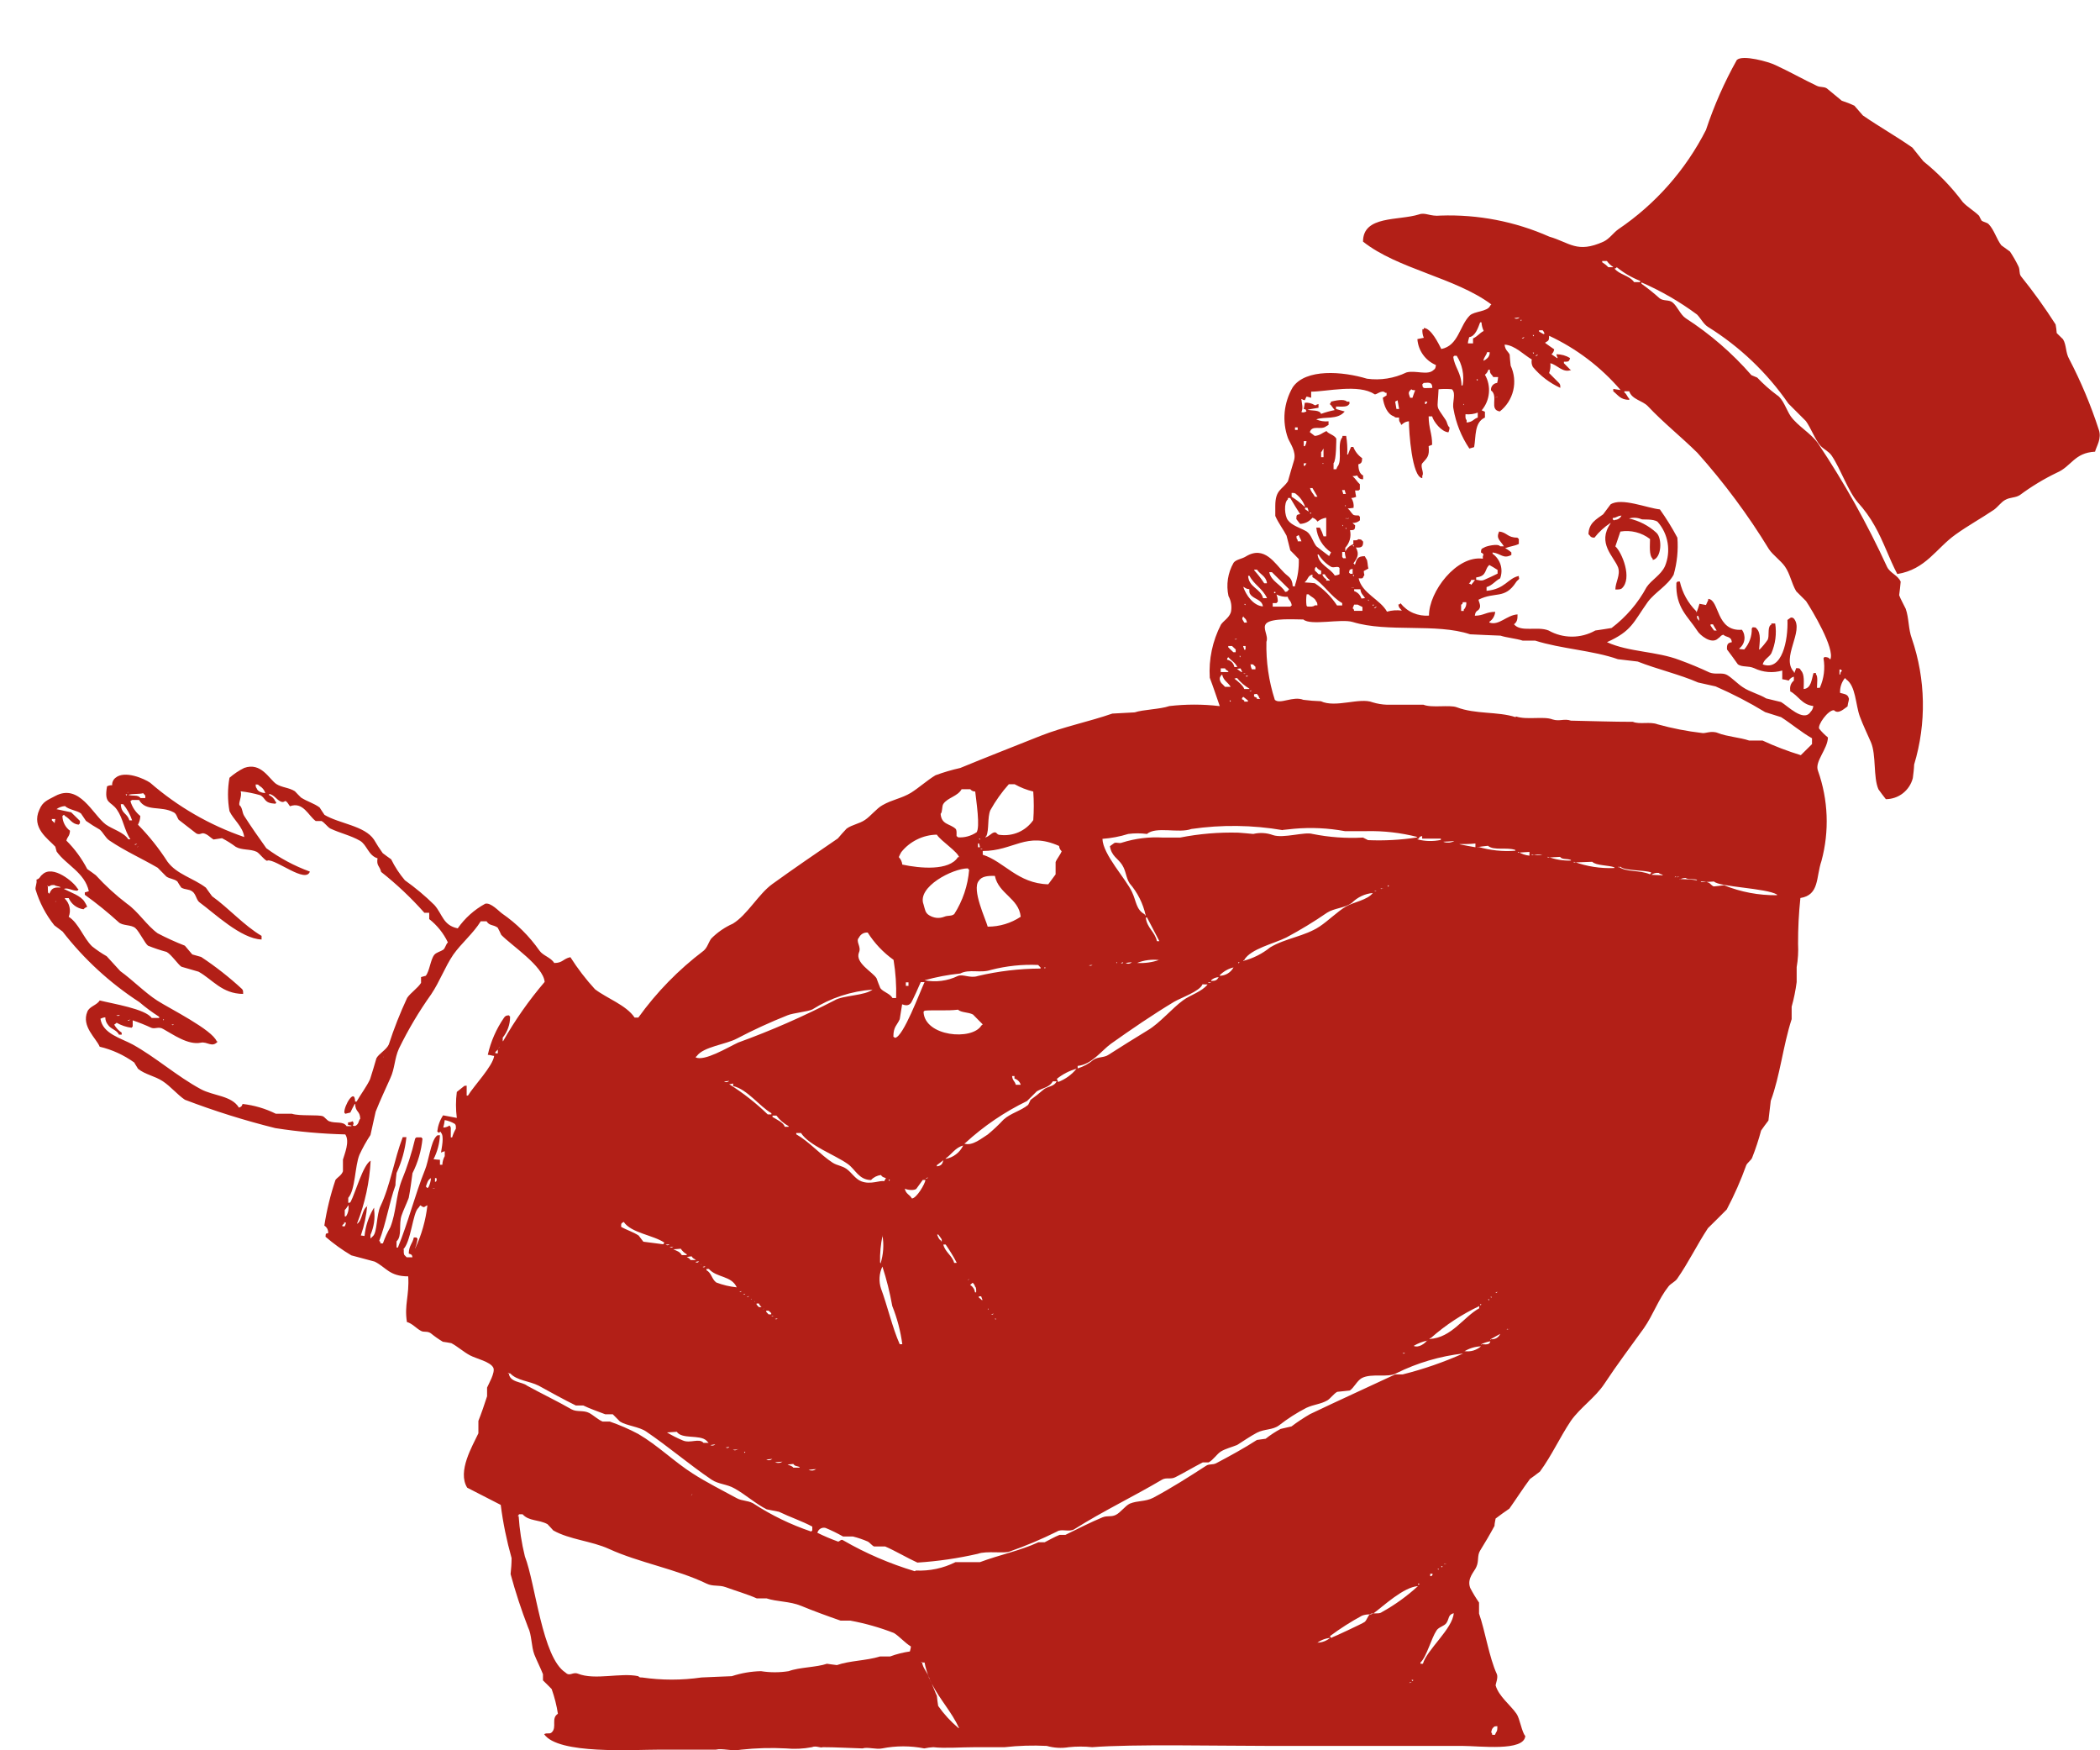<svg width="36" height="30" viewBox="0 0 36 30" fill="none" xmlns="http://www.w3.org/2000/svg">
<path fill-rule="evenodd" clip-rule="evenodd" d="M0.61 15.247C0.677 15.47 0.786 15.678 0.931 15.86C0.977 15.896 1.025 15.931 1.073 15.967C1.44 16.44 1.885 16.849 2.387 17.175C2.495 17.267 2.609 17.352 2.729 17.428V17.448H2.6C2.492 17.292 1.936 17.205 1.709 17.148C1.66 17.231 1.533 17.248 1.497 17.341C1.392 17.594 1.652 17.797 1.709 17.941C1.923 17.991 2.124 18.084 2.302 18.212C2.32 18.249 2.348 18.284 2.366 18.319C2.489 18.419 2.652 18.441 2.79 18.532C2.928 18.623 3.042 18.765 3.17 18.85C3.676 19.043 4.193 19.205 4.719 19.336C5.116 19.398 5.517 19.434 5.919 19.444C6.001 19.564 5.905 19.782 5.879 19.876V20.076C5.853 20.149 5.787 20.176 5.751 20.224C5.665 20.479 5.601 20.741 5.56 21.007C5.582 21.02 5.599 21.04 5.611 21.062C5.622 21.085 5.628 21.11 5.626 21.136C5.571 21.151 5.589 21.136 5.58 21.198C5.718 21.317 5.866 21.424 6.023 21.517L6.423 21.624C6.623 21.724 6.673 21.876 6.998 21.877C7.019 22.208 6.928 22.364 6.976 22.66C7.063 22.681 7.138 22.77 7.214 22.81C7.267 22.841 7.322 22.81 7.383 22.851C7.449 22.905 7.519 22.954 7.592 22.998C7.636 23.006 7.692 23.011 7.737 23.022C7.837 23.073 7.946 23.172 8.057 23.231C8.168 23.29 8.405 23.338 8.457 23.443C8.494 23.524 8.371 23.731 8.35 23.783V23.932C8.309 24.061 8.25 24.232 8.201 24.354V24.567C8.101 24.782 7.836 25.218 8.009 25.499C8.009 25.499 8.536 25.771 8.584 25.794C8.623 26.102 8.686 26.407 8.77 26.706C8.77 26.796 8.763 26.891 8.753 26.98C8.837 27.29 8.937 27.595 9.053 27.894C9.116 28.018 9.108 28.224 9.16 28.358C9.197 28.453 9.268 28.593 9.308 28.696V28.802C9.361 28.851 9.408 28.902 9.457 28.95C9.506 29.088 9.542 29.23 9.564 29.374C9.441 29.452 9.554 29.606 9.457 29.694C9.42 29.728 9.38 29.694 9.328 29.724C9.568 30.075 10.848 29.989 11.322 29.989H12.272C12.387 29.961 12.541 30.021 12.708 29.989C12.962 29.962 13.217 29.954 13.472 29.968C13.621 29.982 13.771 29.975 13.918 29.947C13.994 29.915 14.058 29.966 14.105 29.947C14.333 29.947 14.556 29.962 14.785 29.968C14.873 29.939 15.018 29.99 15.123 29.968C15.361 29.921 15.607 29.921 15.845 29.968C15.896 29.957 15.947 29.95 15.999 29.947C16.199 29.97 16.472 29.947 16.723 29.947H17.223C17.462 29.92 17.703 29.913 17.944 29.925C18.067 29.96 18.197 29.968 18.323 29.947C18.456 29.933 18.59 29.933 18.723 29.947C19.423 29.892 20.87 29.925 21.741 29.925H25.067C25.367 29.925 26.128 30.025 26.148 29.755C26.088 29.693 26.055 29.455 25.997 29.374C25.897 29.228 25.691 29.074 25.639 28.887C25.639 28.864 25.685 28.755 25.661 28.696C25.528 28.409 25.461 27.958 25.355 27.657V27.468C25.299 27.387 25.248 27.303 25.203 27.216C25.142 27.05 25.282 26.932 25.31 26.854C25.355 26.754 25.321 26.666 25.372 26.58C25.451 26.454 25.549 26.287 25.62 26.154C25.62 26.112 25.633 26.069 25.639 26.028C25.715 25.971 25.793 25.913 25.875 25.858C25.997 25.686 26.101 25.521 26.228 25.35C26.291 25.306 26.344 25.265 26.4 25.222C26.605 24.941 26.735 24.645 26.929 24.354C27.089 24.126 27.349 23.954 27.504 23.718C27.723 23.386 27.954 23.081 28.181 22.765C28.341 22.536 28.431 22.265 28.605 22.047C28.642 22 28.715 21.97 28.751 21.919C28.951 21.632 29.089 21.339 29.279 21.051C29.387 20.944 29.495 20.839 29.601 20.731C29.731 20.485 29.843 20.231 29.937 19.969C29.96 19.925 30.024 19.882 30.037 19.843C30.097 19.691 30.148 19.536 30.19 19.378C30.232 19.319 30.271 19.263 30.316 19.206C30.33 19.095 30.344 18.979 30.356 18.868C30.515 18.44 30.566 17.926 30.714 17.468V17.255C30.753 17.117 30.781 16.976 30.8 16.833V16.577C30.823 16.445 30.831 16.311 30.824 16.177C30.823 15.915 30.836 15.653 30.864 15.392C31.193 15.339 31.129 15.038 31.225 14.757C31.363 14.247 31.342 13.707 31.165 13.21C31.104 13.054 31.331 12.841 31.336 12.64C31.281 12.596 31.23 12.545 31.186 12.49C31.154 12.429 31.337 12.169 31.439 12.173C31.516 12.253 31.624 12.137 31.672 12.108C31.679 12.032 31.708 11.987 31.691 11.962C31.675 11.894 31.603 11.894 31.544 11.876C31.54 11.784 31.569 11.695 31.626 11.623C31.637 11.63 31.647 11.636 31.648 11.644C31.814 11.753 31.809 12.078 31.882 12.278C31.937 12.429 32.018 12.593 32.073 12.722C32.167 12.941 32.11 13.322 32.202 13.529C32.242 13.586 32.284 13.641 32.329 13.698C32.435 13.697 32.538 13.662 32.621 13.597C32.705 13.531 32.764 13.441 32.791 13.338C32.801 13.259 32.811 13.183 32.814 13.104C33.027 12.398 33.013 11.642 32.774 10.944C32.714 10.786 32.726 10.593 32.669 10.434C32.641 10.374 32.583 10.272 32.557 10.202C32.567 10.124 32.577 10.048 32.583 9.97C32.537 9.86 32.402 9.825 32.349 9.715C32.011 8.979 31.615 8.271 31.165 7.598C31.045 7.425 30.82 7.306 30.696 7.132C30.628 7.032 30.565 6.832 30.462 6.772C30.341 6.682 30.228 6.582 30.124 6.472L30.024 6.43C29.697 6.054 29.318 5.727 28.9 5.456C28.8 5.389 28.758 5.25 28.668 5.18C28.609 5.135 28.521 5.163 28.453 5.115C28.353 5.025 28.248 4.941 28.139 4.863V4.84C28.477 4.987 28.797 5.172 29.093 5.392C29.153 5.453 29.207 5.559 29.278 5.602C29.823 5.941 30.293 6.388 30.658 6.917C30.758 7.017 30.858 7.117 30.958 7.217C31.043 7.334 31.118 7.539 31.21 7.643C31.269 7.703 31.352 7.738 31.401 7.811C31.557 8.042 31.677 8.411 31.848 8.611C31.96 8.734 32.058 8.87 32.139 9.016C32.29 9.282 32.386 9.575 32.525 9.839C33.015 9.76 33.191 9.398 33.525 9.161C33.738 9.008 33.957 8.889 34.181 8.738C34.243 8.695 34.307 8.605 34.372 8.57C34.46 8.519 34.546 8.537 34.627 8.485C34.825 8.338 35.036 8.21 35.258 8.103C35.512 7.995 35.558 7.76 35.915 7.742C35.937 7.653 36.035 7.516 35.978 7.361C35.843 6.945 35.674 6.542 35.472 6.154C35.408 6.044 35.427 5.914 35.366 5.815C35.331 5.779 35.295 5.744 35.258 5.709C35.255 5.659 35.248 5.61 35.239 5.561C35.056 5.275 34.858 4.999 34.645 4.735C34.609 4.684 34.632 4.629 34.602 4.565C34.559 4.477 34.511 4.393 34.457 4.312C34.406 4.275 34.357 4.241 34.308 4.204C34.226 4.096 34.186 3.943 34.095 3.846C34.066 3.812 34.009 3.81 33.97 3.781C33.952 3.752 33.94 3.724 33.927 3.698C33.843 3.615 33.727 3.549 33.649 3.465C33.454 3.204 33.227 2.969 32.973 2.765C32.905 2.685 32.849 2.609 32.784 2.53C32.498 2.33 32.224 2.178 31.935 1.979C31.886 1.923 31.835 1.866 31.789 1.811C31.719 1.778 31.647 1.75 31.574 1.727C31.487 1.655 31.404 1.585 31.317 1.515C31.263 1.481 31.211 1.501 31.148 1.472C30.923 1.366 30.664 1.22 30.432 1.114C30.32 1.059 29.872 0.933 29.774 1.028C29.56 1.41 29.383 1.812 29.245 2.228C28.897 2.912 28.381 3.497 27.745 3.928C27.657 3.989 27.593 4.092 27.49 4.141C27.034 4.348 26.909 4.157 26.559 4.056C25.973 3.796 25.336 3.673 24.695 3.695C24.513 3.714 24.436 3.635 24.326 3.675C23.973 3.786 23.366 3.69 23.366 4.141C23.957 4.612 24.949 4.757 25.566 5.218C25.557 5.227 25.548 5.233 25.546 5.24C25.502 5.345 25.27 5.332 25.195 5.409C25.019 5.585 25.002 5.925 24.708 5.982C24.663 5.893 24.533 5.623 24.408 5.622V5.643H24.384C24.38 5.693 24.388 5.744 24.408 5.79L24.298 5.812C24.305 5.908 24.338 6.001 24.394 6.079C24.45 6.158 24.527 6.219 24.616 6.257C24.609 6.302 24.608 6.321 24.576 6.341C24.476 6.441 24.264 6.341 24.11 6.384C23.9 6.485 23.665 6.523 23.434 6.491C23.019 6.365 22.383 6.313 22.161 6.638C22.085 6.768 22.038 6.914 22.023 7.064C22.009 7.215 22.028 7.367 22.079 7.509C22.113 7.595 22.226 7.739 22.184 7.889C22.146 8.008 22.115 8.128 22.079 8.248C21.979 8.399 21.862 8.389 21.862 8.673V8.843C21.914 8.964 22.003 9.079 22.055 9.181C22.079 9.266 22.097 9.35 22.119 9.433C22.171 9.485 22.219 9.533 22.265 9.583C22.27 9.734 22.248 9.885 22.201 10.028V10.049H22.161C22.152 9.899 22.088 9.891 22.013 9.815C21.855 9.66 21.677 9.341 21.356 9.539C21.292 9.58 21.187 9.589 21.147 9.646C21.048 9.819 21.017 10.023 21.06 10.217C21.106 10.301 21.121 10.399 21.101 10.493C21.068 10.593 20.981 10.634 20.931 10.705C20.786 10.986 20.719 11.301 20.739 11.617C20.801 11.779 20.853 11.94 20.91 12.102H20.9C20.617 12.069 20.33 12.069 20.047 12.102C19.879 12.159 19.597 12.161 19.452 12.21C19.319 12.216 19.196 12.223 19.068 12.231C18.668 12.37 18.237 12.455 17.839 12.612C17.385 12.794 16.901 12.981 16.462 13.163C16.318 13.195 16.176 13.237 16.037 13.288C15.903 13.368 15.744 13.509 15.617 13.588C15.451 13.688 15.296 13.704 15.128 13.801C15.028 13.856 14.928 13.987 14.828 14.054C14.728 14.121 14.61 14.134 14.514 14.202C14.464 14.256 14.409 14.314 14.363 14.371C13.974 14.637 13.616 14.881 13.238 15.154C13.001 15.326 12.81 15.682 12.563 15.832C12.425 15.893 12.299 15.98 12.193 16.087C12.142 16.156 12.128 16.242 12.059 16.298C11.632 16.621 11.256 17.006 10.943 17.441H10.879C10.736 17.227 10.404 17.113 10.199 16.955C10.043 16.785 9.902 16.601 9.778 16.406C9.653 16.432 9.649 16.506 9.501 16.506C9.445 16.411 9.31 16.382 9.248 16.294C9.074 16.046 8.858 15.831 8.609 15.659C8.554 15.621 8.415 15.465 8.318 15.49C8.131 15.592 7.969 15.737 7.847 15.912C7.594 15.861 7.587 15.67 7.447 15.512C7.29 15.357 7.121 15.216 6.941 15.088C6.848 14.978 6.769 14.858 6.706 14.729C6.657 14.693 6.606 14.659 6.561 14.623C6.507 14.548 6.457 14.471 6.411 14.391C6.25 14.152 5.817 14.119 5.563 13.967C5.533 13.925 5.507 13.883 5.479 13.84C5.379 13.766 5.268 13.74 5.16 13.67C5.121 13.634 5.092 13.599 5.055 13.562C4.95 13.496 4.837 13.502 4.735 13.437C4.612 13.351 4.477 13.06 4.187 13.162C4.096 13.207 4.011 13.264 3.934 13.331C3.9 13.52 3.9 13.714 3.934 13.903C3.999 14.046 4.165 14.168 4.187 14.347C3.594 14.143 3.047 13.827 2.574 13.416C2.474 13.347 2.138 13.199 1.981 13.331C1.961 13.346 1.946 13.365 1.936 13.388C1.925 13.41 1.921 13.434 1.923 13.459C1.892 13.457 1.862 13.464 1.835 13.478C1.78 13.786 1.899 13.726 2.005 13.878C2.111 14.03 2.132 14.235 2.236 14.386H2.2C2.121 14.264 1.931 14.215 1.814 14.132C1.591 13.964 1.362 13.422 0.948 13.643C0.814 13.716 0.734 13.736 0.675 13.878C0.532 14.19 0.825 14.378 0.948 14.512C0.957 14.542 0.964 14.57 0.971 14.596C1.132 14.823 1.454 14.956 1.523 15.276C1.499 15.282 1.477 15.288 1.454 15.296V15.337C1.655 15.481 1.847 15.637 2.03 15.803C2.098 15.873 2.251 15.844 2.322 15.909C2.393 15.974 2.485 16.171 2.537 16.209C2.641 16.251 2.748 16.287 2.856 16.316C2.938 16.36 3.062 16.544 3.111 16.57L3.404 16.655C3.645 16.789 3.804 17.033 4.168 17.036C4.168 16.986 4.168 16.973 4.148 16.951C3.93 16.75 3.696 16.566 3.448 16.402L3.296 16.359C3.251 16.308 3.213 16.259 3.169 16.209C3.01 16.147 2.854 16.076 2.703 15.997C2.517 15.864 2.366 15.621 2.177 15.49C1.985 15.344 1.806 15.18 1.643 15.002C1.595 14.967 1.549 14.931 1.496 14.896C1.402 14.716 1.282 14.551 1.138 14.408C1.157 14.332 1.192 14.343 1.2 14.239C1.16 14.21 1.128 14.171 1.106 14.128C1.083 14.084 1.071 14.035 1.07 13.986C1.078 13.978 1.087 13.971 1.096 13.965C1.101 13.973 1.107 13.979 1.114 13.986C1.203 14.035 1.227 14.121 1.347 14.135L1.37 14.113V14.07C1.32 14.022 1.27 13.97 1.22 13.923L0.968 13.869C1.011 13.838 1.061 13.82 1.114 13.816C1.181 13.88 1.32 13.89 1.388 13.943C1.416 13.986 1.446 14.027 1.474 14.07C1.549 14.123 1.628 14.173 1.708 14.218C1.768 14.265 1.808 14.364 1.878 14.408C2.148 14.59 2.419 14.708 2.703 14.873L2.853 15.025C2.914 15.066 2.986 15.062 3.041 15.109C3.061 15.145 3.084 15.18 3.108 15.214C3.18 15.254 3.231 15.234 3.296 15.279C3.361 15.324 3.365 15.427 3.421 15.467C3.67 15.648 4.131 16.092 4.484 16.103V16.041C4.184 15.865 3.924 15.568 3.636 15.362C3.597 15.311 3.564 15.262 3.529 15.214C3.313 15.05 3.029 14.986 2.871 14.769C2.724 14.541 2.555 14.328 2.365 14.135C2.39 14.089 2.404 14.038 2.405 13.986C2.324 13.921 2.265 13.832 2.236 13.732C2.244 13.725 2.253 13.718 2.262 13.712H2.384C2.503 13.919 2.759 13.805 2.976 13.923C3.024 13.944 3.035 14.01 3.062 14.05L3.362 14.283C3.417 14.318 3.456 14.275 3.489 14.283C3.556 14.295 3.614 14.363 3.66 14.389C3.707 14.381 3.76 14.375 3.806 14.367C3.889 14.41 3.967 14.459 4.042 14.515C4.149 14.576 4.287 14.548 4.398 14.599C4.444 14.617 4.567 14.787 4.589 14.748C4.737 14.728 5.242 15.148 5.312 14.939C5.045 14.842 4.794 14.707 4.566 14.539C4.436 14.358 4.308 14.174 4.189 13.989C4.147 13.926 4.16 13.843 4.104 13.8C4.088 13.753 4.152 13.643 4.126 13.563C4.24 13.576 4.352 13.598 4.462 13.63C4.562 13.683 4.518 13.765 4.72 13.776C4.729 13.77 4.731 13.763 4.737 13.756C4.732 13.748 4.727 13.741 4.72 13.735C4.7 13.688 4.662 13.65 4.614 13.63V13.607C4.703 13.628 4.737 13.701 4.805 13.735C4.873 13.769 4.877 13.714 4.905 13.735C4.933 13.756 4.947 13.79 4.971 13.819C5.196 13.735 5.287 13.982 5.413 14.073H5.513C5.562 14.098 5.613 14.173 5.662 14.201C5.844 14.286 6.008 14.317 6.172 14.411C6.291 14.481 6.315 14.665 6.472 14.711C6.451 14.843 6.507 14.836 6.534 14.945C6.801 15.156 7.049 15.39 7.275 15.645H7.358V15.753C7.494 15.86 7.604 15.997 7.678 16.153C7.64 16.188 7.635 16.253 7.596 16.28C7.557 16.307 7.477 16.325 7.445 16.366C7.38 16.446 7.364 16.645 7.299 16.725L7.218 16.747V16.847C7.159 16.939 7.042 17.014 6.98 17.103C6.859 17.363 6.753 17.63 6.665 17.903C6.622 17.996 6.498 18.057 6.453 18.138C6.419 18.257 6.382 18.379 6.344 18.498C6.286 18.623 6.182 18.76 6.113 18.881H6.088C6.081 18.635 5.895 18.957 5.903 19.069C5.907 19.077 5.913 19.084 5.92 19.09L6.006 19.069C6.029 19.021 6.054 18.969 6.081 18.922H6.088C6.095 19.072 6.169 19.031 6.176 19.175C6.154 19.195 6.15 19.24 6.134 19.261C6.118 19.282 6.093 19.314 6.048 19.292C6.069 19.249 6.063 19.262 6.048 19.218C6.022 19.23 5.994 19.237 5.966 19.239V19.28C5.985 19.285 6.004 19.289 6.024 19.292V19.303H5.942C5.881 19.211 5.759 19.262 5.642 19.218C5.608 19.205 5.564 19.146 5.537 19.134C5.465 19.101 5.137 19.134 5.005 19.09H4.729C4.55 19.001 4.357 18.944 4.159 18.922C4.141 18.963 4.143 18.968 4.096 18.985C3.971 18.777 3.657 18.785 3.442 18.668C3.03 18.445 2.675 18.125 2.275 17.903C2.075 17.794 1.76 17.72 1.722 17.461C1.748 17.448 1.776 17.439 1.805 17.437C1.805 17.484 1.821 17.529 1.851 17.565C1.899 17.64 1.999 17.65 2.04 17.734H2.086V17.7C2.033 17.665 1.989 17.618 1.958 17.563C1.971 17.55 1.983 17.549 1.999 17.53C2.078 17.575 2.166 17.605 2.256 17.616C2.261 17.608 2.267 17.601 2.275 17.595V17.489C2.383 17.525 2.489 17.568 2.593 17.616C2.663 17.644 2.718 17.587 2.801 17.639C2.962 17.727 3.223 17.917 3.442 17.872C3.554 17.847 3.635 17.966 3.734 17.851H3.716C3.642 17.651 2.91 17.288 2.697 17.151C2.484 17.014 2.282 16.804 2.062 16.645C1.983 16.56 1.907 16.474 1.829 16.39C1.741 16.34 1.657 16.283 1.578 16.22C1.43 16.077 1.348 15.82 1.178 15.714C1.199 15.662 1.204 15.605 1.192 15.55C1.181 15.495 1.153 15.444 1.113 15.405V15.394H1.178C1.2 15.445 1.235 15.489 1.28 15.523C1.324 15.556 1.377 15.578 1.432 15.585C1.449 15.566 1.471 15.551 1.495 15.543C1.483 15.513 1.468 15.485 1.45 15.458C1.387 15.351 1.208 15.296 1.095 15.236C1.168 15.21 1.22 15.265 1.325 15.267C1.332 15.261 1.339 15.254 1.346 15.247C1.34 15.239 1.333 15.231 1.325 15.225C1.272 15.125 0.904 14.811 0.725 14.991C0.68 15.024 0.689 15.058 0.625 15.077C0.638 15.142 0.6 15.2 0.61 15.247ZM2.939 17.565C2.953 17.563 2.966 17.56 2.979 17.556C2.958 17.577 2.974 17.573 2.939 17.565ZM2.792 17.472H2.81C2.81 17.472 2.81 17.485 2.803 17.491C2.802 17.483 2.798 17.477 2.792 17.472ZM0.948 14.038C0.942 14.066 0.938 14.095 0.935 14.124C0.935 14.118 0.935 14.108 0.935 14.104C0.914 14.089 0.905 14.074 0.889 14.061V14.038H0.948ZM2.368 14.504C2.364 14.512 2.359 14.52 2.353 14.526C2.359 14.516 2.352 14.52 2.368 14.5V14.504ZM2.304 14.472C2.32 14.47 2.335 14.466 2.35 14.461C2.319 14.486 2.336 14.481 2.3 14.472H2.304ZM2.265 14.061H2.218C2.182 13.935 2.077 13.95 2.071 13.784H2.112C2.179 13.867 2.231 13.96 2.265 14.061ZM2.18 13.615C2.177 13.623 2.172 13.631 2.167 13.638C2.162 13.631 2.158 13.623 2.154 13.615H2.18ZM2.2 13.571C2.196 13.58 2.19 13.588 2.184 13.595C2.191 13.584 2.18 13.588 2.2 13.571ZM2.491 13.679H2.408C2.368 13.616 2.276 13.651 2.2 13.624C2.265 13.602 2.394 13.614 2.455 13.595C2.462 13.608 2.482 13.622 2.491 13.638V13.679ZM4.55 13.595C4.485 13.588 4.419 13.569 4.399 13.51C4.381 13.487 4.388 13.49 4.382 13.446C4.428 13.446 4.422 13.446 4.445 13.468C4.47 13.482 4.493 13.501 4.511 13.524C4.529 13.546 4.542 13.572 4.55 13.6V13.595ZM31.534 11.476H31.557L31.577 11.497C31.57 11.503 31.563 11.513 31.557 11.519C31.551 11.525 31.55 11.547 31.547 11.561H31.534V11.476ZM25.563 29.694C25.573 29.647 25.577 29.63 25.602 29.607C25.627 29.584 25.623 29.591 25.669 29.587C25.669 29.639 25.669 29.668 25.647 29.694C25.641 29.708 25.632 29.722 25.628 29.735H25.581C25.573 29.694 25.581 29.711 25.563 29.694ZM6.582 18.106C6.577 18.112 6.573 18.119 6.57 18.127C6.574 18.116 6.568 18.119 6.582 18.106ZM11.391 21.295C11.383 21.304 11.376 21.315 11.372 21.327C11.258 21.314 11.144 21.296 11.029 21.283C11.003 21.247 10.976 21.212 10.948 21.177C10.855 21.116 10.73 21.077 10.648 21.028C10.648 20.968 10.648 20.968 10.693 20.944C10.819 21.134 11.2 21.169 11.391 21.3V21.295ZM11.477 21.327C11.453 21.348 11.442 21.348 11.41 21.335C11.437 21.333 11.454 21.329 11.477 21.327ZM12.111 21.771V21.75H12.152C12.289 21.904 12.538 21.862 12.63 22.065C12.51 22.053 12.392 22.025 12.279 21.982C12.2 21.924 12.2 21.822 12.111 21.771ZM12.262 24.755C12.252 24.766 12.238 24.774 12.222 24.776C12.207 24.779 12.192 24.776 12.178 24.769C12.2 24.765 12.233 24.761 12.262 24.755ZM12.504 24.8C12.478 24.823 12.475 24.823 12.44 24.81L12.504 24.8ZM12.504 18.583C12.523 18.583 12.548 18.576 12.568 18.571V18.615C12.814 18.673 13.016 18.96 13.224 19.08V19.101H13.161C12.959 18.906 12.738 18.732 12.5 18.583H12.504ZM12.715 22.13C12.687 22.153 12.705 22.147 12.674 22.142C12.687 22.137 12.701 22.133 12.715 22.13ZM12.737 22.183C12.751 22.179 12.764 22.177 12.778 22.175C12.755 22.194 12.769 22.19 12.737 22.183ZM12.778 24.883C12.773 24.89 12.77 24.898 12.769 24.906C12.765 24.898 12.761 24.89 12.755 24.883H12.778ZM12.843 22.214C12.82 22.235 12.827 22.23 12.801 22.226C12.815 22.221 12.829 22.218 12.843 22.215V22.214ZM12.885 22.258L12.874 22.278C12.878 22.269 12.862 22.272 12.885 22.259V22.258ZM12.946 22.299C12.943 22.305 12.941 22.311 12.939 22.318C12.941 22.311 12.929 22.315 12.946 22.3V22.299ZM13.01 22.342C13.029 22.389 13.031 22.373 13.055 22.404H13.01C12.998 22.389 12.984 22.377 12.97 22.362V22.342H13.01ZM13.098 22.427L13.084 22.447C13.09 22.439 13.078 22.44 13.1 22.428L13.098 22.427ZM13.285 22.607L13.331 22.596C13.308 22.617 13.315 22.614 13.285 22.608V22.607ZM13.414 25.053C13.395 25.065 13.373 25.073 13.351 25.074C13.328 25.076 13.306 25.072 13.285 25.063L13.414 25.053ZM13.243 19.144V19.121H13.31C13.366 19.196 13.437 19.258 13.519 19.302V19.313H13.454C13.429 19.237 13.308 19.186 13.243 19.145V19.144ZM13.65 19.444V19.42H13.732C13.868 19.634 14.316 19.796 14.532 19.95C14.663 20.041 14.722 20.224 14.932 20.226C14.976 20.178 15.036 20.148 15.101 20.14C15.13 20.181 15.143 20.175 15.188 20.194C15.175 20.211 15.169 20.23 15.156 20.247C15.094 20.224 14.924 20.312 14.763 20.247C14.663 20.208 14.595 20.094 14.513 20.036C14.431 19.978 14.355 19.98 14.274 19.929C14.063 19.792 13.878 19.573 13.65 19.442V19.444ZM13.988 25.183C13.969 25.195 13.948 25.203 13.926 25.205C13.904 25.207 13.881 25.203 13.861 25.194C13.9 25.189 13.943 25.183 13.988 25.181V25.183ZM16.06 19.993V19.971C16.098 19.943 16.136 19.915 16.171 19.886C16.158 19.948 16.138 19.983 16.06 19.991V19.993ZM16.084 21.159C16.106 21.187 16.125 21.214 16.144 21.243V21.285L16.13 21.263C16.091 21.24 16.083 21.2 16.065 21.163L16.084 21.159ZM15.832 17.346C15.832 17.339 15.842 17.331 15.852 17.323C15.979 17.309 16.252 17.329 16.422 17.306C16.485 17.36 16.594 17.345 16.68 17.389C16.732 17.444 16.792 17.501 16.847 17.558C16.838 17.564 16.831 17.571 16.823 17.578C16.664 17.839 15.852 17.767 15.832 17.344V17.346ZM16.398 21.646H16.357C16.325 21.521 16.201 21.462 16.171 21.331H16.211C16.28 21.431 16.344 21.534 16.4 21.642L16.398 21.646ZM16.211 19.867V19.857C16.311 19.788 16.381 19.666 16.511 19.635C16.483 19.694 16.441 19.746 16.389 19.785C16.337 19.825 16.276 19.852 16.211 19.863V19.867ZM16.611 21.923C16.611 21.929 16.602 21.939 16.596 21.943C16.59 21.947 16.594 21.935 16.614 21.919L16.611 21.923ZM16.525 19.603C16.533 19.6 16.541 19.596 16.548 19.591C16.864 19.301 17.22 19.059 17.606 18.872C17.662 18.815 17.721 18.759 17.775 18.704C17.888 18.642 17.987 18.639 18.049 18.534H18.114C18.066 18.634 17.956 18.612 17.88 18.683C17.812 18.743 17.741 18.799 17.667 18.852C17.656 18.88 17.639 18.909 17.626 18.937C17.498 19.042 17.326 19.079 17.204 19.19C17.119 19.281 17.028 19.367 16.932 19.446C16.84 19.5 16.667 19.653 16.528 19.6L16.525 19.603ZM16.651 22.008C16.658 21.999 16.667 21.992 16.677 21.986C16.696 22.02 16.701 22.001 16.715 22.051C16.738 22.073 16.735 22.105 16.734 22.151H16.715C16.711 22.125 16.702 22.1 16.687 22.077C16.672 22.055 16.653 22.037 16.63 22.023C16.64 22.018 16.649 22.01 16.654 22L16.651 22.008ZM16.82 22.219C16.829 22.239 16.834 22.263 16.844 22.283H16.83C16.814 22.267 16.798 22.252 16.78 22.239V22.219H16.82ZM16.948 22.432C16.943 22.438 16.938 22.445 16.934 22.452C16.935 22.445 16.935 22.439 16.934 22.432H16.948ZM17.035 22.516C17.009 22.538 17.02 22.532 16.989 22.526L17.035 22.516ZM17.073 22.601C17.073 22.608 17.07 22.615 17.066 22.62C17.062 22.614 17.058 22.608 17.055 22.601H17.073ZM17.912 16.601C17.907 16.596 17.903 16.588 17.902 16.581H17.923C17.921 16.588 17.919 16.594 17.915 16.6L17.912 16.601ZM17.798 16.54C17.81 16.555 17.823 16.569 17.838 16.581V16.601C17.476 16.603 17.115 16.645 16.762 16.729C16.629 16.773 16.509 16.69 16.419 16.729C16.242 16.814 16.042 16.84 15.849 16.802C16.049 16.746 16.254 16.707 16.461 16.686C16.62 16.604 16.806 16.686 16.989 16.624C17.254 16.556 17.527 16.527 17.8 16.54H17.798ZM16.932 15.883C16.901 15.763 16.653 15.242 16.78 15.097C16.827 15.022 16.928 15.009 17.055 15.013C17.119 15.323 17.465 15.394 17.498 15.713C17.331 15.824 17.135 15.883 16.935 15.883H16.932ZM16.354 15.67C16.307 15.708 16.254 15.685 16.185 15.714C16.144 15.73 16.1 15.736 16.056 15.732C16.012 15.727 15.97 15.713 15.932 15.69C15.858 15.647 15.859 15.59 15.832 15.501C15.717 15.201 16.332 14.884 16.593 14.884C16.593 14.894 16.605 14.901 16.614 14.907C16.592 15.179 16.504 15.441 16.357 15.67H16.354ZM17.391 18.444V18.487C17.416 18.494 17.439 18.508 17.458 18.526C17.477 18.545 17.491 18.568 17.498 18.593H17.414C17.393 18.521 17.36 18.53 17.35 18.444H17.391ZM15.912 20.181C15.886 20.206 15.898 20.198 15.865 20.192C15.882 20.19 15.899 20.186 15.915 20.181H15.912ZM15.865 20.224C15.858 20.292 15.714 20.538 15.633 20.542C15.595 20.474 15.528 20.466 15.511 20.373C15.55 20.397 15.682 20.411 15.711 20.373C15.74 20.335 15.785 20.273 15.819 20.224H15.865ZM15.343 17.788C15.334 17.781 15.325 17.775 15.315 17.769C15.315 17.595 15.379 17.574 15.424 17.469C15.438 17.384 15.452 17.301 15.465 17.214C15.52 17.234 15.574 17.244 15.616 17.191C15.636 17.169 15.773 16.864 15.784 16.834H15.849C15.769 17.005 15.487 17.767 15.346 17.788H15.343ZM15.529 16.898V16.837H15.574V16.898H15.529ZM15.465 23.04H15.424C15.301 22.767 15.207 22.363 15.104 22.089C15.062 21.964 15.07 21.828 15.127 21.709C15.199 21.93 15.255 22.156 15.296 22.385C15.38 22.595 15.438 22.815 15.468 23.04H15.465ZM15.242 20.24C15.239 20.233 15.237 20.226 15.235 20.219H15.254C15.252 20.228 15.249 20.237 15.245 20.245L15.242 20.24ZM15.127 21.172C15.156 21.335 15.144 21.502 15.094 21.66C15.094 21.652 15.094 21.646 15.087 21.637C15.083 21.483 15.097 21.328 15.13 21.177L15.127 21.172ZM13.706 25.156H13.6C13.574 25.121 13.536 25.121 13.5 25.101C13.536 25.101 13.567 25.094 13.6 25.092C13.629 25.135 13.652 25.123 13.705 25.143L13.706 25.156ZM13.263 22.551C13.238 22.57 13.251 22.568 13.221 22.56C13.236 22.557 13.251 22.556 13.266 22.556L13.263 22.551ZM13.24 25.006C13.226 25.018 13.208 25.026 13.189 25.028C13.17 25.03 13.152 25.026 13.135 25.017L13.24 25.006ZM13.135 22.483V22.466H13.176C13.196 22.48 13.204 22.494 13.221 22.507V22.528H13.176C13.164 22.514 13.151 22.501 13.138 22.488L13.135 22.483ZM12.649 24.836C12.639 24.848 12.624 24.855 12.609 24.857C12.594 24.86 12.578 24.856 12.565 24.848C12.6 24.85 12.622 24.846 12.652 24.841L12.649 24.836ZM12.415 18.536C12.442 18.536 12.474 18.528 12.501 18.526C12.491 18.537 12.477 18.545 12.462 18.547C12.447 18.55 12.431 18.547 12.418 18.54L12.415 18.536ZM12.149 24.731H12.061C11.985 24.644 11.833 24.745 11.707 24.69C11.613 24.651 11.521 24.605 11.434 24.552L11.602 24.541C11.691 24.673 11.992 24.585 12.108 24.69C12.125 24.708 12.14 24.722 12.152 24.735L12.149 24.731ZM12.049 21.714C12.063 21.709 12.079 21.706 12.094 21.705C12.064 21.728 12.08 21.724 12.048 21.718L12.049 21.714ZM12.032 21.661C12.026 21.667 12.021 21.673 12.018 21.681C12.02 21.676 12.007 21.679 12.031 21.665L12.032 21.661ZM11.925 21.629C11.944 21.623 11.964 21.62 11.984 21.62C11.961 21.645 11.952 21.645 11.924 21.633L11.925 21.629ZM11.543 21.363C11.518 21.388 11.512 21.388 11.478 21.376C11.5 21.375 11.519 21.37 11.542 21.367L11.543 21.363ZM11.774 21.513H11.688C11.65 21.45 11.614 21.447 11.543 21.413C11.581 21.413 11.623 21.406 11.67 21.403C11.696 21.442 11.73 21.474 11.77 21.497L11.774 21.513ZM11.925 21.587V21.597H11.838C11.816 21.563 11.807 21.565 11.774 21.546C11.801 21.54 11.829 21.536 11.857 21.534C11.878 21.571 11.892 21.569 11.924 21.591L11.925 21.587ZM14.962 16.958C14.834 17.068 14.448 17.058 14.305 17.147C13.77 17.423 13.219 17.665 12.653 17.87C12.478 17.952 12.072 18.198 11.925 18.123C11.929 18.114 11.936 18.107 11.944 18.102C12.056 17.941 12.444 17.902 12.631 17.802C12.914 17.653 13.204 17.52 13.501 17.402C13.594 17.363 13.852 17.339 13.926 17.302C14.237 17.105 14.593 16.988 14.961 16.962L14.962 16.958ZM15.362 17.106H15.3C15.251 17.024 15.142 17.006 15.091 16.936C15.069 16.881 15.045 16.823 15.026 16.767C14.956 16.656 14.651 16.503 14.726 16.323C14.77 16.223 14.66 16.136 14.726 16.069C14.739 16.041 14.761 16.019 14.787 16.003C14.814 15.988 14.845 15.982 14.875 15.984C14.991 16.167 15.141 16.326 15.318 16.452C15.354 16.669 15.369 16.89 15.362 17.11V17.106ZM16.444 14.691H16.422C16.273 14.931 15.769 14.884 15.468 14.819C15.463 14.771 15.442 14.726 15.408 14.691C15.42 14.662 15.434 14.633 15.45 14.606C15.523 14.514 15.616 14.44 15.722 14.388C15.827 14.336 15.943 14.308 16.06 14.306C16.128 14.415 16.424 14.6 16.444 14.7V14.691ZM16.737 14.268C16.644 14.33 16.533 14.36 16.422 14.352C16.422 14.345 16.409 14.341 16.398 14.33C16.398 14.276 16.404 14.23 16.381 14.205C16.281 14.115 16.14 14.137 16.125 13.95C16.16 13.913 16.143 13.825 16.171 13.78C16.243 13.671 16.417 13.651 16.485 13.527H16.633C16.643 13.54 16.656 13.55 16.671 13.557C16.686 13.564 16.702 13.567 16.718 13.567C16.732 13.709 16.81 14.19 16.737 14.272V14.268ZM16.801 14.374C16.799 14.382 16.797 14.389 16.794 14.396C16.791 14.388 16.787 14.381 16.783 14.374H16.801ZM16.801 14.522H16.765V14.457H16.783C16.79 14.479 16.796 14.503 16.8 14.526L16.801 14.522ZM16.847 14.543C16.823 14.567 16.833 14.561 16.801 14.553C16.817 14.553 16.832 14.551 16.847 14.547V14.543ZM17.713 14.057C17.65 14.148 17.564 14.219 17.463 14.264C17.362 14.308 17.251 14.324 17.142 14.31C17.083 14.31 17.092 14.257 17.042 14.268C16.992 14.279 16.953 14.341 16.892 14.352V14.342C16.896 14.342 16.899 14.34 16.902 14.338C16.905 14.336 16.907 14.333 16.909 14.33C16.958 14.224 16.925 14.011 16.977 13.888C17.066 13.728 17.172 13.578 17.294 13.442H17.394C17.494 13.498 17.601 13.54 17.713 13.567C17.725 13.731 17.725 13.897 17.713 14.061V14.057ZM18.202 14.586C18.176 14.655 18.119 14.716 18.096 14.776V14.987C18.052 15.045 18.01 15.102 17.97 15.157C17.444 15.143 17.217 14.768 16.847 14.65V14.586C17.382 14.586 17.589 14.246 18.156 14.5C18.158 14.535 18.174 14.567 18.2 14.59L18.202 14.586ZM18.459 18.313C18.375 18.418 18.265 18.498 18.139 18.546C18.133 18.527 18.126 18.509 18.117 18.492C18.218 18.411 18.334 18.351 18.459 18.317V18.313ZM20.764 16.833C20.74 16.853 20.734 16.852 20.702 16.842C20.722 16.838 20.743 16.837 20.764 16.837V16.833ZM20.764 16.81V16.8C20.799 16.768 20.845 16.75 20.892 16.749C20.862 16.8 20.843 16.812 20.764 16.814V16.81ZM20.702 16.874C20.602 16.999 20.402 17.055 20.279 17.147C20.094 17.282 19.879 17.539 19.679 17.657C19.442 17.801 19.224 17.938 19.003 18.079C18.93 18.13 18.83 18.111 18.747 18.163C18.667 18.231 18.574 18.282 18.474 18.313V18.27C18.716 18.247 18.882 18.008 19.045 17.89C19.394 17.642 19.763 17.39 20.127 17.171C20.245 17.102 20.572 16.989 20.614 16.871L20.702 16.874ZM19.875 16.452C19.753 16.495 19.623 16.513 19.493 16.505C19.614 16.456 19.746 16.44 19.875 16.456V16.452ZM19.833 16.132C19.798 15.968 19.663 15.909 19.642 15.727H19.664C19.736 15.864 19.805 15.999 19.875 16.132H19.833ZM19.304 16.505C19.337 16.499 19.37 16.495 19.404 16.493C19.39 16.506 19.373 16.514 19.355 16.517C19.336 16.52 19.317 16.517 19.3 16.509L19.304 16.505ZM19.219 16.505C19.231 16.499 19.243 16.495 19.256 16.493C19.236 16.519 19.253 16.513 19.219 16.509V16.505ZM19.146 16.513C19.143 16.506 19.139 16.499 19.135 16.493H19.15C19.149 16.501 19.148 16.509 19.146 16.517V16.513ZM18.731 16.536C18.707 16.556 18.699 16.556 18.666 16.546C18.687 16.542 18.709 16.54 18.731 16.54V16.536ZM21.991 14.225L22.185 14.205C22.476 14.179 22.768 14.193 23.055 14.246H23.423C23.718 14.239 24.013 14.273 24.299 14.346C24.299 14.346 24.289 14.353 24.28 14.356C24.006 14.397 23.729 14.412 23.452 14.4L23.366 14.356C23.076 14.372 22.785 14.351 22.501 14.294C22.366 14.253 22.001 14.374 21.823 14.314C21.715 14.274 21.597 14.267 21.485 14.294C21.398 14.286 21.317 14.278 21.23 14.272C20.895 14.263 20.559 14.291 20.23 14.356H19.936C19.699 14.342 19.462 14.371 19.236 14.442C19.182 14.467 19.125 14.421 19.086 14.461C19.068 14.476 19.046 14.489 19.027 14.504C19.055 14.677 19.165 14.712 19.236 14.823C19.307 14.934 19.299 15.04 19.365 15.141C19.501 15.298 19.596 15.487 19.64 15.69H19.631C19.627 15.684 19.623 15.677 19.621 15.67C19.474 15.589 19.481 15.447 19.406 15.29C19.306 15.069 18.906 14.646 18.899 14.378C19.049 14.367 19.197 14.339 19.341 14.294C19.448 14.28 19.555 14.28 19.662 14.294C19.817 14.159 20.208 14.288 20.423 14.209C20.943 14.133 21.473 14.14 21.991 14.229V14.225ZM21.148 16.577C21.126 16.621 21.092 16.658 21.05 16.684C21.009 16.71 20.96 16.724 20.911 16.725V16.714C20.976 16.649 21.058 16.603 21.148 16.581V16.577ZM21.248 16.493C21.243 16.499 21.239 16.506 21.235 16.513L21.225 16.493H21.248ZM21.33 16.452C21.443 16.262 21.837 16.175 22.051 16.069C22.292 15.94 22.526 15.798 22.751 15.643C22.879 15.562 23.051 15.567 23.176 15.474C23.272 15.378 23.399 15.318 23.534 15.306C23.441 15.428 23.206 15.46 23.071 15.539C22.936 15.618 22.771 15.781 22.624 15.879C22.367 16.05 22.04 16.079 21.773 16.239C21.638 16.348 21.481 16.427 21.313 16.47V16.46C21.325 16.46 21.327 16.456 21.335 16.456L21.33 16.452ZM23.598 15.263C23.572 15.286 23.583 15.28 23.559 15.276C23.572 15.272 23.586 15.269 23.6 15.267L23.598 15.263ZM23.703 15.221C23.677 15.243 23.695 15.239 23.663 15.232C23.678 15.229 23.693 15.226 23.708 15.225L23.703 15.221ZM23.809 15.177C23.808 15.185 23.805 15.193 23.8 15.2C23.795 15.193 23.791 15.185 23.787 15.177H23.809ZM24.086 23.186C24.062 23.208 24.072 23.204 24.042 23.195L24.086 23.186ZM25.358 22.381V22.424C25.089 22.573 24.883 22.931 24.507 22.95V22.941C24.515 22.937 24.523 22.934 24.531 22.932C24.781 22.711 25.061 22.527 25.363 22.385L25.358 22.381ZM25.019 14.468C25.111 14.468 25.199 14.468 25.293 14.457V14.522C25.2 14.508 25.116 14.489 25.024 14.472L25.019 14.468ZM24.744 14.427C24.806 14.427 24.868 14.42 24.932 14.415C24.904 14.43 24.874 14.439 24.842 14.442C24.811 14.444 24.779 14.441 24.749 14.431L24.744 14.427ZM24.294 14.383C24.303 14.382 24.313 14.379 24.321 14.374C24.339 14.341 24.33 14.342 24.38 14.33V14.374H24.7V14.396C24.568 14.424 24.431 14.421 24.3 14.387L24.294 14.383ZM24.466 22.974C24.431 23.024 24.322 23.108 24.234 23.069C24.307 23.025 24.387 22.994 24.471 22.978L24.466 22.974ZM21.433 11.388H21.48L21.522 11.429V11.472H21.46C21.448 11.447 21.441 11.42 21.438 11.392L21.433 11.388ZM21.46 11.833C21.43 11.854 21.448 11.849 21.417 11.842L21.46 11.833ZM21.546 11.893C21.567 11.927 21.571 11.909 21.586 11.96C21.593 11.966 21.599 11.972 21.604 11.979H21.546V11.96C21.53 11.952 21.514 11.944 21.498 11.938V11.9L21.546 11.893ZM21.417 11.802V11.81H21.33C21.314 11.752 21.207 11.666 21.161 11.632C21.176 11.627 21.191 11.623 21.206 11.621C21.266 11.695 21.339 11.758 21.422 11.806L21.417 11.802ZM21.352 11.589C21.365 11.584 21.379 11.581 21.393 11.579C21.376 11.6 21.389 11.6 21.357 11.593L21.352 11.589ZM21.352 11.536C21.326 11.557 21.344 11.552 21.312 11.546C21.327 11.543 21.342 11.541 21.357 11.54L21.352 11.536ZM21.345 11.136H21.33C21.327 11.117 21.321 11.1 21.312 11.083V11.073H21.352C21.355 11.1 21.352 11.117 21.35 11.136H21.345ZM21.312 11.942C21.338 11.964 21.367 11.983 21.393 12.007V12.026H21.33V12.007C21.32 11.998 21.301 11.992 21.289 11.983C21.3 11.946 21.294 11.964 21.317 11.942H21.312ZM21.088 12.026C21.084 12.02 21.08 12.014 21.078 12.007H21.097C21.1 12.013 21.1 12.02 21.093 12.026H21.088ZM20.927 11.583C20.934 11.575 20.942 11.568 20.951 11.561C20.974 11.669 21.051 11.693 21.097 11.772H21L20.959 11.729C20.919 11.7 20.886 11.622 20.932 11.583H20.927ZM21.056 11.508V11.519H20.927V11.456H21C21.017 11.487 21.03 11.485 21.061 11.508H21.056ZM21.183 11.136V11.179H21.143L21.056 11.095V11.073H21.121C21.148 11.1 21.166 11.117 21.188 11.136H21.183ZM21.206 10.946C21.18 10.968 21.192 10.962 21.161 10.958C21.177 10.953 21.194 10.949 21.211 10.946H21.206ZM21.206 11.433H21.161C21.155 11.402 21.14 11.373 21.118 11.35C21.095 11.328 21.066 11.312 21.035 11.307C21.045 11.269 21.035 11.286 21.056 11.265C21.112 11.327 21.173 11.353 21.211 11.433H21.206ZM21.265 11.243C21.265 11.249 21.265 11.258 21.257 11.265C21.249 11.272 21.257 11.249 21.248 11.243H21.265ZM21.289 11.519H21.28C21.253 11.498 21.228 11.483 21.206 11.465L21.265 11.456C21.278 11.476 21.287 11.497 21.294 11.519H21.289ZM21.312 10.564C21.344 10.614 21.361 10.595 21.376 10.671H21.33C21.315 10.634 21.27 10.608 21.317 10.564H21.312ZM21.345 10.374C21.338 10.366 21.335 10.359 21.33 10.353H21.352L21.345 10.374ZM21.417 10.097C21.417 10.148 21.417 10.163 21.433 10.185C21.493 10.274 21.633 10.271 21.65 10.394C21.483 10.381 21.357 10.194 21.312 10.057C21.359 10.08 21.355 10.093 21.422 10.1L21.417 10.097ZM21.717 9.997H21.672C21.621 9.919 21.564 9.845 21.501 9.775V9.764H21.549C21.6 9.844 21.705 9.876 21.719 9.993L21.717 9.997ZM21.717 10.253H21.653C21.61 10.084 21.409 10.072 21.396 9.87H21.42C21.5 10.025 21.64 10.082 21.719 10.249L21.717 10.253ZM22.096 10.101C22.09 10.109 22.084 10.117 22.078 10.125C22.057 10.146 22.072 10.136 22.032 10.145C21.96 10.019 21.793 9.966 21.758 9.807H21.804C21.9 9.9 22 10 22.1 10.1L22.096 10.101ZM21.861 10.145C21.863 10.147 21.865 10.149 21.866 10.152C21.866 10.154 21.866 10.157 21.865 10.159C21.864 10.162 21.863 10.164 21.861 10.166C21.858 10.167 21.856 10.168 21.853 10.168C21.85 10.168 21.848 10.167 21.845 10.166C21.843 10.164 21.842 10.162 21.841 10.159C21.84 10.157 21.84 10.154 21.84 10.152C21.841 10.149 21.843 10.147 21.845 10.145H21.861ZM22.142 10.378C22.133 10.384 22.123 10.394 22.118 10.398H21.818V10.337H21.882C21.888 10.328 21.896 10.32 21.905 10.314C21.906 10.271 21.898 10.229 21.882 10.189C21.942 10.219 22.008 10.233 22.075 10.229C22.094 10.3 22.129 10.288 22.144 10.374L22.142 10.378ZM22.223 9.193C22.238 9.187 22.251 9.179 22.264 9.17C22.282 9.228 22.292 9.22 22.31 9.278H22.246V9.255C22.225 9.231 22.227 9.233 22.225 9.189L22.223 9.193ZM22.118 8.535C22.173 8.629 22.228 8.719 22.288 8.812C22.225 8.822 22.225 8.826 22.223 8.897C22.246 8.926 22.264 8.953 22.288 8.98C22.329 8.978 22.369 8.968 22.405 8.95C22.441 8.931 22.473 8.906 22.499 8.874C22.535 8.884 22.566 8.908 22.585 8.94C22.628 8.905 22.68 8.882 22.735 8.874V9.193H22.689C22.673 9.141 22.652 9.091 22.626 9.044H22.565C22.573 9.129 22.6 9.211 22.644 9.284C22.688 9.357 22.747 9.42 22.818 9.467C22.808 9.489 22.795 9.51 22.785 9.531C22.709 9.476 22.638 9.419 22.565 9.362C22.503 9.28 22.479 9.162 22.397 9.108C22.292 9.048 22.145 9.008 22.078 8.915C22.023 8.847 22.004 8.615 22.078 8.558V8.535H22.118ZM22.369 9.987V9.976C22.429 9.929 22.413 9.87 22.499 9.848V9.892C22.685 9.999 22.814 10.228 23.009 10.337V10.378H22.921C22.821 10.226 22.691 10.097 22.54 9.997C22.486 9.991 22.432 9.985 22.371 9.983L22.369 9.987ZM22.397 10.187H22.433C22.476 10.233 22.54 10.245 22.565 10.312C22.586 10.335 22.578 10.331 22.585 10.376H22.54C22.515 10.401 22.467 10.399 22.414 10.396C22.406 10.396 22.397 10.382 22.397 10.376C22.389 10.312 22.39 10.248 22.4 10.185L22.397 10.187ZM23.009 8.417V8.4H23.053C23.056 8.423 23.063 8.445 23.073 8.466H23.026C23.023 8.448 23.018 8.431 23.011 8.415L23.009 8.417ZM23.026 8.999C23.022 9.006 23.019 9.014 23.018 9.023C23.017 9.014 23.014 9.006 23.009 8.999H23.026ZM23.073 8.661L23.058 8.683C23.057 8.676 23.057 8.668 23.058 8.661H23.073ZM23.053 9.461C23.056 9.497 23.063 9.533 23.073 9.568H23.026C23.018 9.559 23.017 9.554 23.009 9.545V9.461H23.053ZM22.585 9.504H22.604C22.657 9.591 22.73 9.663 22.818 9.715C22.868 9.741 22.938 9.693 22.963 9.736V9.842C22.938 9.855 22.91 9.863 22.881 9.864C22.81 9.742 22.606 9.677 22.587 9.506L22.585 9.504ZM22.648 9.78V9.842H22.604C22.584 9.82 22.563 9.799 22.54 9.78C22.54 9.733 22.54 9.737 22.565 9.715C22.574 9.731 22.586 9.746 22.601 9.757C22.615 9.769 22.632 9.777 22.65 9.782L22.648 9.78ZM22.709 9.842C22.731 9.881 22.76 9.915 22.795 9.942V9.951H22.735V9.928C22.706 9.911 22.684 9.885 22.671 9.854V9.844L22.709 9.842ZM22.689 7.936C22.684 7.942 22.681 7.949 22.68 7.956C22.676 7.95 22.673 7.943 22.671 7.936H22.689ZM22.648 7.836V7.75C22.668 7.732 22.673 7.707 22.689 7.688V7.836H22.648ZM22.455 8.365H22.499C22.528 8.414 22.558 8.465 22.585 8.514H22.54C22.513 8.456 22.475 8.439 22.457 8.362L22.455 8.365ZM22.478 8.787C22.475 8.796 22.471 8.804 22.466 8.811C22.463 8.803 22.459 8.795 22.455 8.787H22.478ZM22.397 7.941C22.389 7.956 22.379 7.97 22.369 7.984H22.35V7.941H22.397ZM22.369 7.647H22.35V7.561H22.397C22.395 7.59 22.386 7.619 22.371 7.644L22.369 7.647ZM22.414 8.703C22.424 8.724 22.43 8.747 22.433 8.77C22.409 8.754 22.395 8.74 22.372 8.727V8.7L22.414 8.703ZM22.246 7.369H22.2V7.326H22.246V7.369ZM22.369 8.684H22.362C22.294 8.62 22.221 8.564 22.142 8.514V8.449C22.189 8.449 22.2 8.449 22.223 8.472C22.291 8.526 22.342 8.599 22.371 8.681L22.369 8.684ZM23.985 7.01H23.939C23.93 6.968 23.927 6.925 23.917 6.884C23.93 6.874 23.949 6.869 23.958 6.86L23.985 7.01ZM24.259 6.692C24.241 6.732 24.229 6.777 24.214 6.818H24.174C24.158 6.768 24.132 6.731 24.174 6.692C24.183 6.686 24.186 6.678 24.194 6.672C24.216 6.69 24.213 6.685 24.261 6.689L24.259 6.692ZM24.552 6.649C24.487 6.649 24.415 6.656 24.407 6.649C24.382 6.627 24.388 6.63 24.383 6.586L24.407 6.564C24.507 6.554 24.552 6.554 24.554 6.646L24.552 6.649ZM24.469 6.884C24.464 6.899 24.456 6.913 24.446 6.925H24.429V6.884H24.469ZM25.069 6.607H25.054C25.054 6.393 24.936 6.295 24.914 6.121C24.914 6.112 24.922 6.107 24.931 6.098H24.972C25.067 6.247 25.104 6.426 25.075 6.6L25.069 6.607ZM25.099 6.925C25.099 6.932 25.09 6.938 25.09 6.945C25.089 6.938 25.087 6.931 25.083 6.925H25.099ZM25.333 7.073V7.157C25.255 7.182 25.255 7.232 25.142 7.242V7.2C25.119 7.18 25.121 7.148 25.123 7.1C25.196 7.107 25.27 7.097 25.339 7.07L25.333 7.073ZM25.323 6.524L25.312 6.502H25.333C25.333 6.502 25.336 6.514 25.329 6.521L25.323 6.524ZM25.429 5.676C25.365 5.709 25.329 5.766 25.252 5.801V5.886H25.164C25.164 5.852 25.178 5.815 25.186 5.779C25.292 5.766 25.339 5.616 25.374 5.525H25.397C25.4 5.576 25.413 5.627 25.435 5.673L25.429 5.676ZM25.537 6.036C25.539 6.056 25.536 6.076 25.528 6.095C25.521 6.114 25.509 6.13 25.493 6.143C25.475 6.161 25.453 6.175 25.429 6.184C25.443 6.111 25.476 6.102 25.493 6.036H25.537ZM26.046 5.442C26.035 5.454 26.02 5.461 26.004 5.463C25.989 5.465 25.973 5.462 25.959 5.453C25.993 5.448 26.024 5.442 26.052 5.439L26.046 5.442ZM26.087 5.484C26.082 5.49 26.078 5.497 26.076 5.505C26.076 5.498 26.067 5.492 26.064 5.484H26.087ZM26.127 5.784C26.103 5.808 26.119 5.802 26.087 5.798C26.102 5.789 26.117 5.782 26.133 5.776L26.127 5.784ZM26.297 5.743C26.296 5.751 26.293 5.759 26.289 5.766C26.283 5.759 26.279 5.751 26.275 5.743H26.297ZM26.297 6.043C26.296 6.051 26.293 6.058 26.289 6.064C26.283 6.058 26.279 6.051 26.275 6.043H26.297ZM26.359 6.085C26.333 6.107 26.351 6.101 26.319 6.096C26.334 6.088 26.349 6.081 26.365 6.075L26.359 6.085ZM26.471 5.724H26.455L26.384 5.683V5.661H26.444C26.458 5.673 26.467 5.692 26.477 5.714L26.471 5.724ZM27.653 4.58H27.571C27.54 4.547 27.504 4.519 27.466 4.495V4.474H27.547C27.575 4.514 27.611 4.548 27.653 4.574V4.58ZM28.118 4.836H28.013C27.934 4.72 27.756 4.708 27.676 4.601H27.693C27.702 4.596 27.71 4.589 27.716 4.58C27.836 4.678 27.971 4.757 28.116 4.814L28.118 4.836ZM30.685 11.847C30.832 11.923 30.885 12.078 31.085 12.101C31.082 12.139 31.066 12.174 31.039 12.201C30.919 12.388 30.634 12.088 30.532 12.033C30.446 12.014 30.362 11.99 30.277 11.971C30.166 11.901 29.996 11.86 29.877 11.779C29.792 11.725 29.688 11.615 29.605 11.568C29.522 11.521 29.412 11.568 29.305 11.526C29.146 11.451 28.961 11.374 28.795 11.314C28.395 11.16 27.929 11.18 27.548 11.007C27.976 10.815 27.998 10.668 28.248 10.317C28.374 10.149 28.587 10.039 28.691 9.851C28.75 9.645 28.772 9.43 28.755 9.216C28.666 9.048 28.565 8.886 28.455 8.731C28.244 8.711 27.793 8.522 27.609 8.646C27.57 8.702 27.523 8.758 27.483 8.815C27.367 8.901 27.237 8.963 27.231 9.154C27.24 9.169 27.26 9.182 27.266 9.196C27.296 9.217 27.294 9.211 27.333 9.216C27.41 9.117 27.504 9.032 27.609 8.963V8.972C27.375 9.309 27.663 9.534 27.738 9.724C27.784 9.856 27.692 9.978 27.692 10.104C27.749 10.104 27.776 10.104 27.802 10.086C27.991 9.914 27.802 9.463 27.692 9.365C27.72 9.281 27.749 9.196 27.778 9.111C27.867 9.096 27.958 9.1 28.045 9.122C28.133 9.144 28.215 9.184 28.286 9.239C28.286 9.346 28.266 9.519 28.332 9.577V9.598C28.485 9.572 28.5 9.225 28.395 9.131C28.263 9.01 28.101 8.926 27.926 8.887C27.997 8.866 28.073 8.871 28.141 8.9C28.158 8.91 28.341 8.889 28.415 8.943C28.506 9.045 28.566 9.171 28.588 9.306C28.61 9.44 28.595 9.579 28.542 9.705C28.47 9.86 28.313 9.936 28.227 10.064C28.08 10.338 27.875 10.576 27.627 10.764C27.535 10.78 27.44 10.793 27.348 10.807C27.226 10.876 27.088 10.912 26.948 10.912C26.808 10.912 26.67 10.876 26.548 10.807C26.356 10.729 26.071 10.843 25.954 10.7C26.003 10.664 26.017 10.622 26.015 10.531C25.832 10.54 25.695 10.731 25.532 10.67V10.658C25.56 10.638 25.584 10.613 25.601 10.584C25.618 10.554 25.629 10.521 25.632 10.487C25.476 10.487 25.444 10.55 25.283 10.554C25.294 10.454 25.338 10.483 25.365 10.426C25.392 10.369 25.34 10.297 25.348 10.278C25.632 10.135 25.796 10.278 25.99 9.978C26.017 9.935 26.058 9.933 26.037 9.894V9.872C25.844 9.913 25.806 10.096 25.484 10.127V10.063C25.584 10.034 25.632 9.956 25.717 9.913C25.745 9.838 25.747 9.756 25.724 9.68C25.7 9.604 25.652 9.537 25.587 9.491V9.469C25.735 9.489 25.769 9.585 25.909 9.512V9.469C25.877 9.44 25.841 9.415 25.803 9.396C25.897 9.36 25.966 9.359 26.037 9.323V9.238C26.028 9.229 26.019 9.222 26.011 9.215C25.837 9.215 25.839 9.126 25.699 9.11C25.643 9.234 25.715 9.257 25.781 9.364H25.717C25.684 9.309 25.465 9.364 25.444 9.384C25.395 9.408 25.391 9.406 25.388 9.469C25.434 9.489 25.437 9.509 25.42 9.533V9.576C24.97 9.515 24.495 10.141 24.497 10.551C24.404 10.559 24.311 10.543 24.226 10.507C24.14 10.47 24.066 10.412 24.008 10.339C24.004 10.347 23.998 10.354 23.99 10.359H23.972C23.979 10.423 24.003 10.427 24.032 10.466C23.947 10.454 23.86 10.46 23.777 10.484C23.662 10.275 23.347 10.17 23.291 9.913C23.354 9.913 23.358 9.925 23.379 9.872C23.401 9.853 23.379 9.845 23.379 9.788C23.405 9.775 23.432 9.759 23.459 9.744C23.44 9.689 23.45 9.607 23.42 9.576C23.411 9.562 23.403 9.548 23.396 9.533C23.262 9.533 23.259 9.589 23.227 9.681C23.22 9.675 23.214 9.668 23.209 9.66H23.2C23.264 9.566 23.31 9.508 23.244 9.384C23.336 9.39 23.37 9.377 23.368 9.284C23.335 9.256 23.355 9.248 23.286 9.242C23.264 9.263 23.252 9.261 23.2 9.261V9.327C23.14 9.349 23.091 9.394 23.062 9.451V9.388C23.099 9.348 23.125 9.3 23.14 9.248C23.154 9.196 23.155 9.141 23.143 9.088C23.219 9.088 23.23 9.079 23.231 9.004C23.215 8.991 23.201 8.978 23.187 8.963C23.21 8.964 23.233 8.961 23.255 8.953C23.276 8.946 23.296 8.934 23.313 8.918V8.858C23.306 8.85 23.299 8.842 23.291 8.835C23.239 8.835 23.207 8.835 23.191 8.815C23.154 8.778 23.147 8.75 23.104 8.715C23.137 8.713 23.171 8.71 23.204 8.704C23.212 8.645 23.198 8.585 23.165 8.535C23.194 8.535 23.222 8.528 23.248 8.515C23.241 8.478 23.234 8.443 23.23 8.407H23.29C23.298 8.401 23.305 8.395 23.312 8.388V8.3C23.264 8.257 23.234 8.2 23.186 8.161C23.214 8.161 23.241 8.155 23.268 8.15C23.275 8.171 23.288 8.188 23.307 8.2C23.325 8.211 23.346 8.216 23.368 8.214V8.15C23.308 8.122 23.287 8.05 23.286 7.958C23.34 7.944 23.35 7.92 23.351 7.853C23.283 7.805 23.23 7.739 23.2 7.661H23.161C23.141 7.704 23.125 7.747 23.108 7.79H23.095C23.101 7.684 23.095 7.577 23.077 7.472H23.013V7.493C22.913 7.606 23.022 7.893 22.925 8.001C22.919 8.016 22.913 8.028 22.908 8.043H22.861V7.938C22.91 7.897 22.908 7.517 22.908 7.517C22.865 7.448 22.781 7.444 22.739 7.388C22.668 7.419 22.632 7.463 22.539 7.472C22.51 7.451 22.483 7.431 22.454 7.407C22.495 7.276 22.643 7.378 22.734 7.307C22.742 7.3 22.762 7.292 22.775 7.283V7.221C22.703 7.229 22.63 7.217 22.564 7.189C22.699 7.134 22.93 7.203 23.052 7.053C22.998 7.039 22.952 7.024 22.903 7.01V6.968C22.967 6.968 23.077 6.979 23.112 6.945C23.147 6.911 23.13 6.928 23.133 6.884H23.09C23.04 6.83 22.879 6.869 22.817 6.884C22.809 6.92 22.817 6.903 22.794 6.925L22.817 6.945C22.84 6.973 22.856 7.002 22.88 7.029C22.801 7.045 22.723 7.066 22.647 7.094C22.618 7.02 22.49 7.045 22.413 7.022C22.477 7.01 22.539 6.999 22.603 6.989V6.925C22.54 6.942 22.567 6.951 22.539 6.945C22.488 6.912 22.428 6.898 22.368 6.903C22.364 6.939 22.358 6.975 22.349 7.01C22.396 7.025 22.374 7.002 22.396 7.053C22.361 7.064 22.346 7.078 22.309 7.062C22.346 6.998 22.316 6.914 22.309 6.84H22.317C22.332 6.851 22.349 6.858 22.368 6.86C22.378 6.84 22.387 6.818 22.396 6.799C22.424 6.799 22.452 6.813 22.477 6.818V6.713C22.738 6.713 23.292 6.577 23.561 6.756C23.59 6.779 23.688 6.669 23.748 6.732H23.77V6.777L23.705 6.818C23.724 6.955 23.784 7.101 23.897 7.137C23.917 7.16 23.93 7.157 23.984 7.157C23.984 7.206 23.984 7.22 24.002 7.242C24.011 7.254 24.017 7.268 24.02 7.283C24.029 7.278 24.037 7.273 24.044 7.266C24.074 7.239 24.113 7.223 24.153 7.221C24.153 7.397 24.204 8.18 24.382 8.195V8.153C24.419 8.106 24.342 7.994 24.382 7.941C24.471 7.841 24.507 7.818 24.491 7.647C24.51 7.638 24.53 7.63 24.551 7.623C24.551 7.423 24.493 7.352 24.491 7.137H24.551C24.577 7.231 24.712 7.402 24.83 7.41C24.842 7.384 24.849 7.355 24.849 7.326C24.808 7.293 24.815 7.248 24.783 7.198C24.603 6.925 24.644 7.053 24.661 6.672C24.737 6.665 24.814 6.665 24.89 6.672C24.968 6.744 24.89 6.893 24.917 7.01C24.959 7.253 25.052 7.484 25.189 7.688C25.219 7.68 25.245 7.673 25.271 7.664C25.304 7.484 25.271 7.239 25.456 7.157V7.057C25.437 7.047 25.419 7.043 25.4 7.033C25.471 6.949 25.514 6.846 25.524 6.737C25.534 6.628 25.511 6.518 25.456 6.423C25.485 6.402 25.505 6.371 25.515 6.337H25.54C25.54 6.415 25.572 6.411 25.599 6.463H25.682C25.68 6.497 25.674 6.53 25.666 6.563C25.651 6.564 25.636 6.569 25.622 6.576C25.608 6.583 25.596 6.593 25.586 6.605C25.576 6.617 25.569 6.63 25.564 6.645C25.56 6.66 25.558 6.676 25.56 6.691C25.696 6.791 25.52 7.023 25.711 7.052C25.826 6.962 25.907 6.835 25.941 6.692C25.975 6.549 25.959 6.4 25.897 6.267C25.889 6.205 25.885 6.142 25.88 6.077C25.851 6.019 25.803 6.004 25.793 5.907C25.968 5.915 26.128 6.087 26.259 6.161C26.25 6.205 26.256 6.251 26.278 6.29C26.406 6.443 26.567 6.565 26.748 6.648C26.748 6.601 26.748 6.588 26.724 6.563C26.669 6.506 26.612 6.451 26.556 6.394C26.577 6.341 26.584 6.283 26.577 6.226C26.695 6.251 26.791 6.399 26.934 6.341C26.928 6.337 26.922 6.334 26.915 6.332C26.879 6.296 26.847 6.262 26.81 6.226V6.2C26.887 6.2 26.9 6.2 26.915 6.137C26.845 6.094 26.764 6.072 26.682 6.072C26.682 6.092 26.697 6.115 26.703 6.137H26.691C26.659 6.115 26.628 6.092 26.597 6.072C26.623 6.051 26.639 6.02 26.643 5.987C26.587 5.951 26.543 5.916 26.491 5.88V5.871C26.543 5.838 26.557 5.844 26.556 5.755C27.026 5.974 27.444 6.292 27.782 6.686L27.656 6.666V6.707C27.743 6.775 27.776 6.851 27.93 6.854V6.834C27.89 6.795 27.891 6.758 27.846 6.726V6.707H27.93C27.977 6.849 28.157 6.865 28.249 6.962C28.516 7.246 28.822 7.488 29.099 7.762C29.557 8.275 29.968 8.828 30.326 9.415C30.394 9.515 30.526 9.607 30.599 9.71C30.691 9.844 30.709 9.993 30.792 10.134C30.848 10.191 30.902 10.246 30.961 10.303C31.061 10.454 31.461 11.119 31.377 11.303C31.344 11.272 31.347 11.266 31.277 11.261C31.27 11.268 31.265 11.275 31.26 11.283C31.29 11.455 31.268 11.631 31.196 11.79H31.148C31.148 11.718 31.168 11.595 31.131 11.557V11.536H31.089C31.055 11.642 31.052 11.799 30.92 11.81C30.92 11.71 30.939 11.555 30.874 11.493C30.853 11.455 30.852 11.452 30.792 11.452L30.76 11.536C30.756 11.53 30.753 11.522 30.752 11.515C30.526 11.274 30.932 10.815 30.752 10.602C30.702 10.56 30.683 10.602 30.642 10.626C30.655 10.972 30.55 11.511 30.218 11.388C30.242 11.297 30.326 11.268 30.366 11.198C30.436 11.037 30.459 10.86 30.432 10.687H30.366V10.709H30.356C30.356 10.709 30.35 10.716 30.346 10.72C30.301 10.772 30.333 10.9 30.304 10.964C30.263 11.024 30.217 11.08 30.166 11.132H30.156C30.164 11.009 30.196 10.855 30.111 10.772C30.094 10.75 30.098 10.755 30.047 10.751L30.03 10.772C30.035 10.904 29.988 11.033 29.901 11.132L29.817 11.124V11.114C29.865 11.077 29.896 11.023 29.904 10.963C29.912 10.903 29.897 10.842 29.861 10.794C29.413 10.829 29.48 10.279 29.284 10.265V10.285C29.272 10.314 29.258 10.343 29.245 10.37C29.207 10.362 29.172 10.355 29.134 10.349C29.12 10.399 29.103 10.449 29.084 10.497C29.081 10.489 29.078 10.482 29.076 10.474C28.937 10.335 28.84 10.16 28.797 9.968H28.756C28.756 9.975 28.743 9.981 28.738 9.989C28.72 10.417 28.938 10.565 29.099 10.815C29.134 10.878 29.34 11.056 29.454 10.942C29.499 10.915 29.486 10.897 29.542 10.879C29.599 10.931 29.678 10.901 29.689 11.007C29.618 11.018 29.6 11.046 29.606 11.132C29.671 11.217 29.733 11.303 29.793 11.388C29.872 11.44 29.967 11.407 30.07 11.452C30.22 11.525 30.392 11.54 30.553 11.493V11.642C30.59 11.647 30.628 11.655 30.664 11.665C30.673 11.649 30.686 11.634 30.701 11.623C30.716 11.611 30.734 11.603 30.752 11.598V11.665C30.727 11.685 30.708 11.712 30.697 11.742C30.687 11.773 30.684 11.806 30.691 11.837L30.685 11.847ZM29.385 10.808C29.365 10.781 29.342 10.751 29.324 10.723V10.701H29.365C29.385 10.738 29.406 10.773 29.429 10.808H29.385ZM29.123 10.64C29.123 10.63 29.113 10.626 29.109 10.616C29.089 10.595 29.094 10.599 29.092 10.555H29.109C29.124 10.581 29.131 10.611 29.127 10.64H29.123ZM25.637 6.816C25.649 6.811 25.662 6.808 25.675 6.806C25.664 6.815 25.682 6.814 25.647 6.806L25.637 6.816ZM23.065 8.89L23.126 8.88C23.113 8.894 23.107 8.894 23.075 8.88L23.065 8.89ZM23.083 9.05C23.081 9.058 23.077 9.065 23.072 9.071C23.071 9.064 23.069 9.056 23.065 9.05H23.083ZM23.356 10.47H23.214C23.202 10.433 23.214 10.446 23.188 10.427C23.198 10.404 23.206 10.384 23.214 10.363H23.274L23.356 10.404V10.47ZM23.339 10.259C23.329 10.229 23.313 10.202 23.292 10.18C23.27 10.158 23.243 10.141 23.214 10.131V10.1H23.321C23.329 10.179 23.37 10.2 23.401 10.252L23.339 10.259ZM23.17 10.078L23.214 10.067C23.194 10.08 23.212 10.075 23.18 10.068L23.17 10.078ZM23.202 9.878C23.202 9.87 23.192 9.865 23.188 9.856H23.214C23.213 9.859 23.213 9.863 23.212 9.866L23.202 9.878ZM23.149 9.835L23.126 9.815C23.136 9.76 23.134 9.763 23.188 9.75V9.835H23.149ZM23.214 9.349L23.202 9.37C23.202 9.363 23.192 9.356 23.188 9.349H23.214ZM23.464 10.281V10.301C23.459 10.294 23.453 10.287 23.447 10.281H23.464ZM23.554 10.365C23.549 10.372 23.544 10.379 23.54 10.386C23.535 10.38 23.531 10.373 23.528 10.365H23.554ZM23.593 10.406C23.567 10.43 23.578 10.424 23.554 10.42C23.569 10.41 23.584 10.402 23.6 10.394L23.593 10.406ZM25.093 10.448V10.472H25.048V10.365C25.078 10.345 25.063 10.365 25.077 10.322H25.136C25.141 10.363 25.13 10.403 25.105 10.436L25.093 10.448ZM25.199 9.984C25.209 9.971 25.217 9.956 25.22 9.94H25.286C25.262 9.97 25.246 9.997 25.22 10.025C25.215 10.017 25.208 10.01 25.199 10.005H25.18L25.199 9.984ZM25.531 9.684C25.579 9.711 25.631 9.74 25.673 9.769V9.832C25.601 9.867 25.524 9.905 25.447 9.937C25.391 9.966 25.333 9.937 25.306 9.937V9.897C25.506 9.872 25.438 9.751 25.543 9.675L25.531 9.684ZM27.67 8.92C27.662 8.915 27.654 8.909 27.647 8.902V8.879C27.727 8.871 27.712 8.846 27.797 8.837C27.787 8.859 27.771 8.878 27.75 8.891C27.73 8.904 27.706 8.911 27.682 8.911L27.67 8.92ZM29.154 15.12C29.231 15.12 29.304 15.114 29.383 15.109C29.469 15.203 30.283 15.222 30.463 15.333V15.344C30.152 15.348 29.843 15.29 29.554 15.173C29.499 15.179 29.438 15.19 29.383 15.193C29.355 15.193 29.318 15.142 29.298 15.132C29.261 15.114 29.21 15.11 29.166 15.108L29.154 15.12ZM28.788 15.079C28.821 15.058 28.858 15.048 28.897 15.048C28.931 15.079 29.037 15.061 29.09 15.079V15.089C29 15.073 28.9 15.069 28.8 15.067L28.788 15.079ZM28.708 15.036C28.734 15.036 28.759 15.029 28.788 15.025C28.778 15.032 28.766 15.036 28.754 15.036C28.742 15.036 28.73 15.031 28.72 15.024L28.708 15.036ZM28.308 14.994C28.345 14.968 28.391 14.956 28.436 14.962C28.453 14.982 28.476 14.982 28.502 14.994V15.003L28.308 14.994ZM27.738 14.866C27.752 14.864 27.765 14.86 27.778 14.855C27.846 14.929 28.198 14.909 28.308 14.955C28.302 14.966 28.294 14.977 28.286 14.986C28.1 14.906 27.884 14.956 27.745 14.854L27.738 14.866ZM26.976 14.783L27.296 14.771C27.36 14.838 27.583 14.829 27.675 14.866V14.878C27.439 14.888 27.204 14.852 26.983 14.771L26.976 14.783ZM26.528 14.697C26.602 14.697 26.673 14.689 26.744 14.687C26.782 14.739 26.862 14.712 26.93 14.74V14.75C26.795 14.755 26.661 14.732 26.535 14.685L26.528 14.697ZM26.255 14.655L26.443 14.644C26.384 14.666 26.32 14.665 26.262 14.643L26.255 14.655ZM25.981 12.292C25.675 12.192 25.296 12.246 24.971 12.122C24.846 12.077 24.545 12.138 24.402 12.079H23.775C23.692 12.076 23.61 12.062 23.531 12.038C23.309 11.95 22.897 12.138 22.643 12.019C22.543 12.016 22.442 12.008 22.343 11.995C22.166 11.925 21.943 12.079 21.854 11.995C21.75 11.674 21.702 11.338 21.71 11.001C21.751 10.893 21.63 10.762 21.71 10.683C21.81 10.593 22.17 10.617 22.343 10.618C22.469 10.728 22.99 10.601 23.189 10.661C23.789 10.846 24.619 10.677 25.202 10.872C25.376 10.882 25.548 10.887 25.723 10.895C25.823 10.929 25.995 10.945 26.102 10.98H26.316C26.762 11.122 27.307 11.148 27.736 11.299L28.075 11.339C28.397 11.467 28.808 11.564 29.11 11.698C29.21 11.722 29.31 11.741 29.41 11.765C29.703 11.893 29.987 12.04 30.26 12.206C30.351 12.236 30.441 12.264 30.533 12.292C30.709 12.404 30.879 12.55 31.063 12.654V12.754C31 12.818 30.936 12.881 30.871 12.944C30.647 12.875 30.428 12.792 30.215 12.693H29.985C29.822 12.638 29.606 12.626 29.451 12.564C29.337 12.517 29.23 12.577 29.179 12.564C28.921 12.534 28.666 12.484 28.416 12.415C28.284 12.364 28.111 12.421 27.992 12.372C27.639 12.372 27.292 12.359 26.931 12.352C26.812 12.312 26.737 12.37 26.614 12.331C26.463 12.272 26.176 12.344 25.988 12.28L25.981 12.292ZM26.019 14.613C26.086 14.613 26.149 14.604 26.219 14.602V14.666C26.15 14.659 26.084 14.637 26.026 14.6L26.019 14.613ZM25.829 22.789L25.876 22.777C25.854 22.787 25.869 22.784 25.836 22.777L25.829 22.789ZM25.329 14.527L25.353 14.516C25.353 14.516 25.467 14.499 25.508 14.497C25.608 14.585 25.84 14.516 25.978 14.569V14.581C25.763 14.598 25.546 14.576 25.339 14.515L25.329 14.527ZM25.393 22.355C25.392 22.362 25.389 22.369 25.384 22.375L25.37 22.355H25.393ZM25.533 22.271C25.529 22.278 25.525 22.285 25.52 22.291C25.52 22.284 25.51 22.275 25.508 22.271H25.533ZM25.571 22.227C25.569 22.234 25.566 22.241 25.563 22.247C25.561 22.24 25.557 22.233 25.553 22.227H25.571ZM25.671 22.142C25.65 22.165 25.671 22.159 25.633 22.154L25.671 22.142ZM25.549 22.966V22.957L25.718 22.863C25.705 22.893 25.683 22.918 25.655 22.934C25.628 22.95 25.595 22.957 25.563 22.954L25.549 22.966ZM25.389 23.052V23.042C25.439 23.017 25.493 22.999 25.549 22.99C25.536 23.042 25.505 23.048 25.4 23.04L25.389 23.052ZM25.089 23.171C25.179 23.113 25.282 23.08 25.389 23.076C25.35 23.11 25.305 23.134 25.256 23.149C25.207 23.163 25.155 23.166 25.105 23.159L25.089 23.171ZM24.351 28.496C24.457 28.396 24.536 28.081 24.626 27.947C24.664 27.886 24.756 27.874 24.795 27.82C24.848 27.743 24.819 27.679 24.921 27.65C24.905 27.915 24.457 28.281 24.393 28.517H24.351V28.496ZM24.751 26.814C24.764 26.808 24.779 26.804 24.793 26.802C24.782 26.812 24.8 26.808 24.769 26.8L24.751 26.814ZM24.718 26.866L24.704 26.845H24.731L24.718 26.866ZM24.655 26.908C24.651 26.902 24.648 26.895 24.646 26.888H24.664L24.655 26.908ZM24.536 27.015H24.518V26.974H24.559C24.558 26.983 24.556 26.991 24.554 27L24.536 27.015ZM24.316 27.163C24.312 27.157 24.309 27.15 24.308 27.143H24.327C24.329 27.146 24.331 27.149 24.334 27.151L24.316 27.163ZM24.211 28.814C24.206 28.808 24.201 28.8 24.198 28.793H24.221C24.224 28.796 24.226 28.798 24.229 28.8L24.211 28.814ZM24.158 28.845C24.17 28.845 24.184 28.845 24.198 28.836C24.194 28.847 24.207 28.842 24.176 28.833L24.158 28.845ZM22.825 28.074C22.816 28.069 22.808 28.061 22.802 28.052V28.041C22.976 27.912 23.158 27.796 23.348 27.693C23.39 27.677 23.436 27.67 23.481 27.671C23.498 27.659 23.519 27.653 23.54 27.653H23.546C23.714 27.53 24.058 27.203 24.308 27.186C24.12 27.358 23.913 27.508 23.69 27.631C23.652 27.662 23.59 27.651 23.54 27.654C23.522 27.665 23.502 27.672 23.481 27.674C23.447 27.699 23.429 27.774 23.393 27.801C23.357 27.828 22.863 28.058 22.843 28.062L22.825 28.074ZM22.569 28.167C22.636 28.115 22.717 28.082 22.802 28.074C22.741 28.124 22.666 28.153 22.587 28.155L22.569 28.167ZM15.787 28.496H15.85C15.867 28.589 15.895 28.68 15.933 28.767V28.773C15.948 28.8 15.954 28.827 15.972 28.856C16.109 29.126 16.317 29.347 16.441 29.619H16.431C16.299 29.508 16.182 29.381 16.083 29.24C16.075 29.183 16.065 29.126 16.061 29.068C16.034 29.013 16.006 28.931 15.972 28.856C15.952 28.826 15.946 28.796 15.928 28.767C15.907 28.663 15.822 28.608 15.805 28.484L15.787 28.496ZM15.682 26.931C15.254 26.802 14.841 26.625 14.454 26.401C14.419 26.374 14.391 26.425 14.367 26.423C14.246 26.379 14.127 26.329 14.012 26.272C14.019 26.247 14.033 26.225 14.053 26.209C14.067 26.198 14.083 26.191 14.101 26.187C14.118 26.184 14.136 26.184 14.153 26.189C14.256 26.232 14.356 26.281 14.453 26.336H14.623C14.71 26.358 14.795 26.387 14.878 26.423C14.907 26.437 14.948 26.491 14.984 26.507H15.175C15.338 26.576 15.558 26.707 15.727 26.783C16.076 26.761 16.423 26.71 16.764 26.632C16.909 26.577 17.229 26.632 17.312 26.592C17.588 26.495 17.858 26.381 18.12 26.251C18.197 26.197 18.332 26.267 18.42 26.209C18.893 25.909 19.437 25.648 19.92 25.362C19.993 25.318 20.072 25.362 20.152 25.318C20.29 25.249 20.478 25.137 20.618 25.066H20.718C20.8 25.025 20.859 24.921 20.934 24.876C21.009 24.831 21.117 24.804 21.208 24.767C21.308 24.704 21.439 24.614 21.547 24.557C21.676 24.49 21.816 24.513 21.926 24.431C22.072 24.317 22.229 24.216 22.394 24.131C22.528 24.069 22.635 24.071 22.756 24.002C22.807 23.971 22.868 23.885 22.924 23.856L23.137 23.834C23.208 23.793 23.261 23.668 23.344 23.621C23.516 23.531 23.792 23.621 23.938 23.537C24.297 23.359 24.685 23.245 25.083 23.199C24.749 23.348 24.403 23.468 24.048 23.557H23.919C23.419 23.791 22.956 24 22.458 24.238C22.348 24.302 22.241 24.372 22.14 24.449L21.953 24.492C21.863 24.54 21.777 24.597 21.697 24.66L21.547 24.681C21.335 24.819 21.076 24.96 20.847 25.081C20.785 25.111 20.732 25.088 20.678 25.122C20.393 25.307 20.07 25.512 19.769 25.672C19.631 25.742 19.505 25.717 19.369 25.772C19.289 25.81 19.211 25.924 19.129 25.965C19.047 26.006 18.989 25.972 18.898 26.008C18.698 26.091 18.467 26.208 18.264 26.308H18.164C18.085 26.339 17.98 26.398 17.908 26.435H17.8C17.495 26.577 17.131 26.651 16.8 26.775H16.38C16.17 26.881 15.935 26.93 15.7 26.919L15.682 26.931ZM8.873 25.995C8.879 25.983 8.889 25.97 8.898 25.955H8.959C9.067 26.076 9.233 26.042 9.385 26.124C9.418 26.16 9.455 26.196 9.485 26.232C9.762 26.389 10.143 26.413 10.438 26.548C10.944 26.781 11.601 26.896 12.112 27.143C12.226 27.198 12.319 27.161 12.44 27.204C12.604 27.264 12.818 27.327 12.972 27.396H13.14C13.317 27.456 13.54 27.444 13.735 27.525C13.93 27.606 14.188 27.701 14.411 27.778H14.579C14.834 27.825 15.084 27.896 15.325 27.99C15.418 28.047 15.517 28.163 15.615 28.22C15.615 28.25 15.604 28.277 15.598 28.306C15.482 28.323 15.369 28.351 15.259 28.392H15.086C14.849 28.466 14.567 28.462 14.347 28.54C14.29 28.531 14.232 28.527 14.176 28.517C13.996 28.579 13.702 28.576 13.52 28.644C13.363 28.669 13.202 28.669 13.045 28.644C12.875 28.648 12.707 28.677 12.545 28.73C12.371 28.738 12.199 28.743 12.025 28.752C11.687 28.801 11.344 28.801 11.006 28.752C10.967 28.752 10.965 28.752 10.942 28.73C10.642 28.665 10.2 28.804 9.907 28.687C9.813 28.652 9.77 28.743 9.693 28.667C9.293 28.409 9.182 27.151 8.998 26.677C8.942 26.449 8.906 26.217 8.891 25.983L8.873 25.995ZM11.86 25.615C11.86 25.624 11.85 25.628 11.848 25.638C11.87 25.616 11.858 25.616 11.878 25.6L11.86 25.615ZM8.704 23.54H8.747C8.863 23.665 9.074 23.669 9.235 23.751C9.426 23.857 9.668 23.99 9.871 24.09H9.999C10.099 24.14 10.264 24.198 10.376 24.241H10.505C10.545 24.283 10.59 24.326 10.629 24.366C10.74 24.437 10.959 24.454 11.078 24.537C11.454 24.792 11.819 25.105 12.199 25.362C12.317 25.441 12.462 25.437 12.59 25.511C12.773 25.611 12.959 25.779 13.143 25.87L13.354 25.912C13.533 25.999 13.761 26.077 13.925 26.166V26.232C13.918 26.237 13.911 26.243 13.907 26.251C13.554 26.132 13.218 25.969 12.907 25.765C12.807 25.714 12.724 25.73 12.63 25.679C12.387 25.546 12.114 25.41 11.875 25.256C11.56 25.056 11.275 24.773 10.943 24.579C10.786 24.495 10.622 24.424 10.454 24.366H10.331C10.261 24.339 10.164 24.251 10.1 24.218C10 24.167 9.891 24.206 9.8 24.157C9.569 24.024 9.272 23.881 9.036 23.751C8.949 23.679 8.729 23.7 8.722 23.528L8.704 23.54ZM8.556 17.951C8.553 17.957 8.549 17.963 8.545 17.969C8.569 17.946 8.553 17.951 8.574 17.939L8.556 17.951ZM8.492 18.033C8.507 18.019 8.521 18.005 8.534 17.99V18.054H8.492V18.033ZM7.687 19.303C7.66 19.318 7.63 19.326 7.599 19.326C7.61 19.284 7.619 19.241 7.624 19.198C7.684 19.209 7.742 19.231 7.795 19.262C7.818 19.285 7.815 19.299 7.815 19.346C7.788 19.393 7.766 19.443 7.751 19.495H7.728V19.326C7.71 19.3 7.728 19.315 7.705 19.291L7.687 19.303ZM7.463 20.257H7.457V20.193H7.478C7.49 20.2 7.486 20.224 7.481 20.245L7.463 20.257ZM7.415 20.374L7.457 20.362C7.446 20.374 7.464 20.368 7.433 20.362L7.415 20.374ZM6.904 21.423C7.048 21.298 7.073 20.783 7.174 20.702C7.185 20.686 7.195 20.671 7.205 20.659C7.243 20.681 7.258 20.702 7.286 20.681C7.314 20.66 7.314 20.668 7.327 20.659C7.298 20.916 7.227 21.166 7.117 21.4V21.392C7.137 21.34 7.151 21.287 7.158 21.232C7.15 21.226 7.144 21.219 7.139 21.21H7.094C7.07 21.322 7.011 21.346 7.007 21.486C7.051 21.504 7.062 21.499 7.071 21.55H6.971L6.93 21.508C6.918 21.472 6.922 21.458 6.922 21.411L6.904 21.423ZM7.327 20.362C7.318 20.362 7.314 20.348 7.308 20.341H7.3C7.32 20.286 7.332 20.222 7.388 20.193C7.384 20.248 7.369 20.301 7.345 20.35L7.327 20.362ZM5.993 20.616H5.97V20.531C6.094 20.392 6.082 19.984 6.163 19.791C6.217 19.674 6.28 19.561 6.351 19.454C6.379 19.32 6.412 19.185 6.44 19.054C6.519 18.854 6.609 18.666 6.691 18.481C6.77 18.312 6.761 18.145 6.839 17.973C6.997 17.648 7.182 17.337 7.392 17.042C7.542 16.818 7.624 16.58 7.769 16.365C7.905 16.171 8.117 15.995 8.241 15.791H8.341C8.392 15.872 8.449 15.843 8.531 15.899C8.553 15.939 8.575 15.983 8.593 16.024C8.767 16.205 9.314 16.56 9.337 16.83C9.068 17.145 8.829 17.485 8.625 17.845H8.618V17.785C8.701 17.683 8.746 17.555 8.744 17.423C8.736 17.419 8.729 17.412 8.726 17.403C8.676 17.403 8.659 17.417 8.64 17.444C8.508 17.636 8.413 17.852 8.362 18.08C8.397 18.08 8.433 18.095 8.471 18.099C8.449 18.274 8.12 18.615 8.022 18.779H8V18.609C7.959 18.609 7.964 18.609 7.937 18.631C7.91 18.653 7.868 18.686 7.831 18.716C7.812 18.864 7.812 19.013 7.831 19.161C7.757 19.148 7.68 19.134 7.596 19.117C7.541 19.2 7.507 19.295 7.496 19.394C7.504 19.399 7.511 19.406 7.517 19.414C7.55 19.414 7.544 19.374 7.56 19.414C7.618 19.472 7.571 19.679 7.56 19.755C7.581 19.746 7.602 19.738 7.624 19.732V19.816C7.599 19.861 7.585 19.912 7.583 19.964H7.542V19.879C7.505 19.879 7.468 19.872 7.432 19.869C7.497 19.741 7.535 19.601 7.542 19.458C7.493 19.458 7.496 19.458 7.478 19.478C7.386 19.572 7.345 19.91 7.286 20.05C7.113 20.48 6.998 20.95 6.821 21.383H6.798V21.277C6.898 21.185 6.831 20.984 6.885 20.831C6.914 20.744 6.975 20.62 7.007 20.531C7.034 20.392 7.052 20.251 7.071 20.109C7.165 19.924 7.223 19.722 7.243 19.515C7.235 19.515 7.232 19.501 7.222 19.495H7.139C7.131 19.5 7.123 19.507 7.117 19.515C7.059 19.761 6.981 20.002 6.885 20.236C6.785 20.503 6.794 20.777 6.691 21.036C6.64 21.124 6.598 21.216 6.564 21.312H6.521C6.521 21.275 6.521 21.291 6.501 21.269C6.618 20.969 6.673 20.612 6.779 20.317C6.779 20.247 6.792 20.175 6.798 20.105C6.888 19.911 6.945 19.703 6.967 19.491H6.904C6.759 19.866 6.691 20.322 6.521 20.677C6.454 20.819 6.466 21.12 6.396 21.185C6.379 21.199 6.369 21.214 6.351 21.228V21.165C6.41 21.031 6.432 20.884 6.414 20.739C6.415 20.725 6.415 20.712 6.414 20.698C6.414 20.705 6.402 20.712 6.4 20.719C6.317 20.862 6.265 21.021 6.249 21.185L6.186 21.176C6.244 21.008 6.281 20.833 6.296 20.655H6.3C6.3 20.664 6.294 20.667 6.292 20.677C6.202 20.739 6.215 20.909 6.123 20.977V20.966C6.257 20.623 6.335 20.261 6.354 19.894C6.224 19.963 6.09 20.452 6.011 20.6L5.993 20.616ZM5.893 20.956H5.932C5.927 20.978 5.92 20.999 5.91 21.019H5.87V20.997C5.908 20.968 5.893 20.983 5.908 20.944L5.893 20.956ZM5.973 20.656C5.983 20.723 5.969 20.791 5.932 20.848H5.91V20.74C5.953 20.7 5.95 20.673 5.988 20.647L5.973 20.656ZM2.056 17.396C2.032 17.417 2.026 17.417 1.993 17.405L2.056 17.396ZM2.224 17.481C2.201 17.502 2.215 17.498 2.185 17.488C2.204 17.485 2.222 17.48 2.239 17.472L2.224 17.481ZM0.956 15.447C0.952 15.453 0.948 15.46 0.946 15.467C0.964 15.449 0.951 15.45 0.971 15.438L0.956 15.447ZM0.805 15.19H0.85C0.871 15.169 0.886 15.17 0.933 15.17C0.956 15.19 1.006 15.189 1.033 15.204V15.213C0.912 15.204 0.882 15.235 0.846 15.319L0.824 15.299C0.82 15.265 0.82 15.234 0.82 15.181L0.805 15.19Z" fill="#B21F17"/>
</svg>
